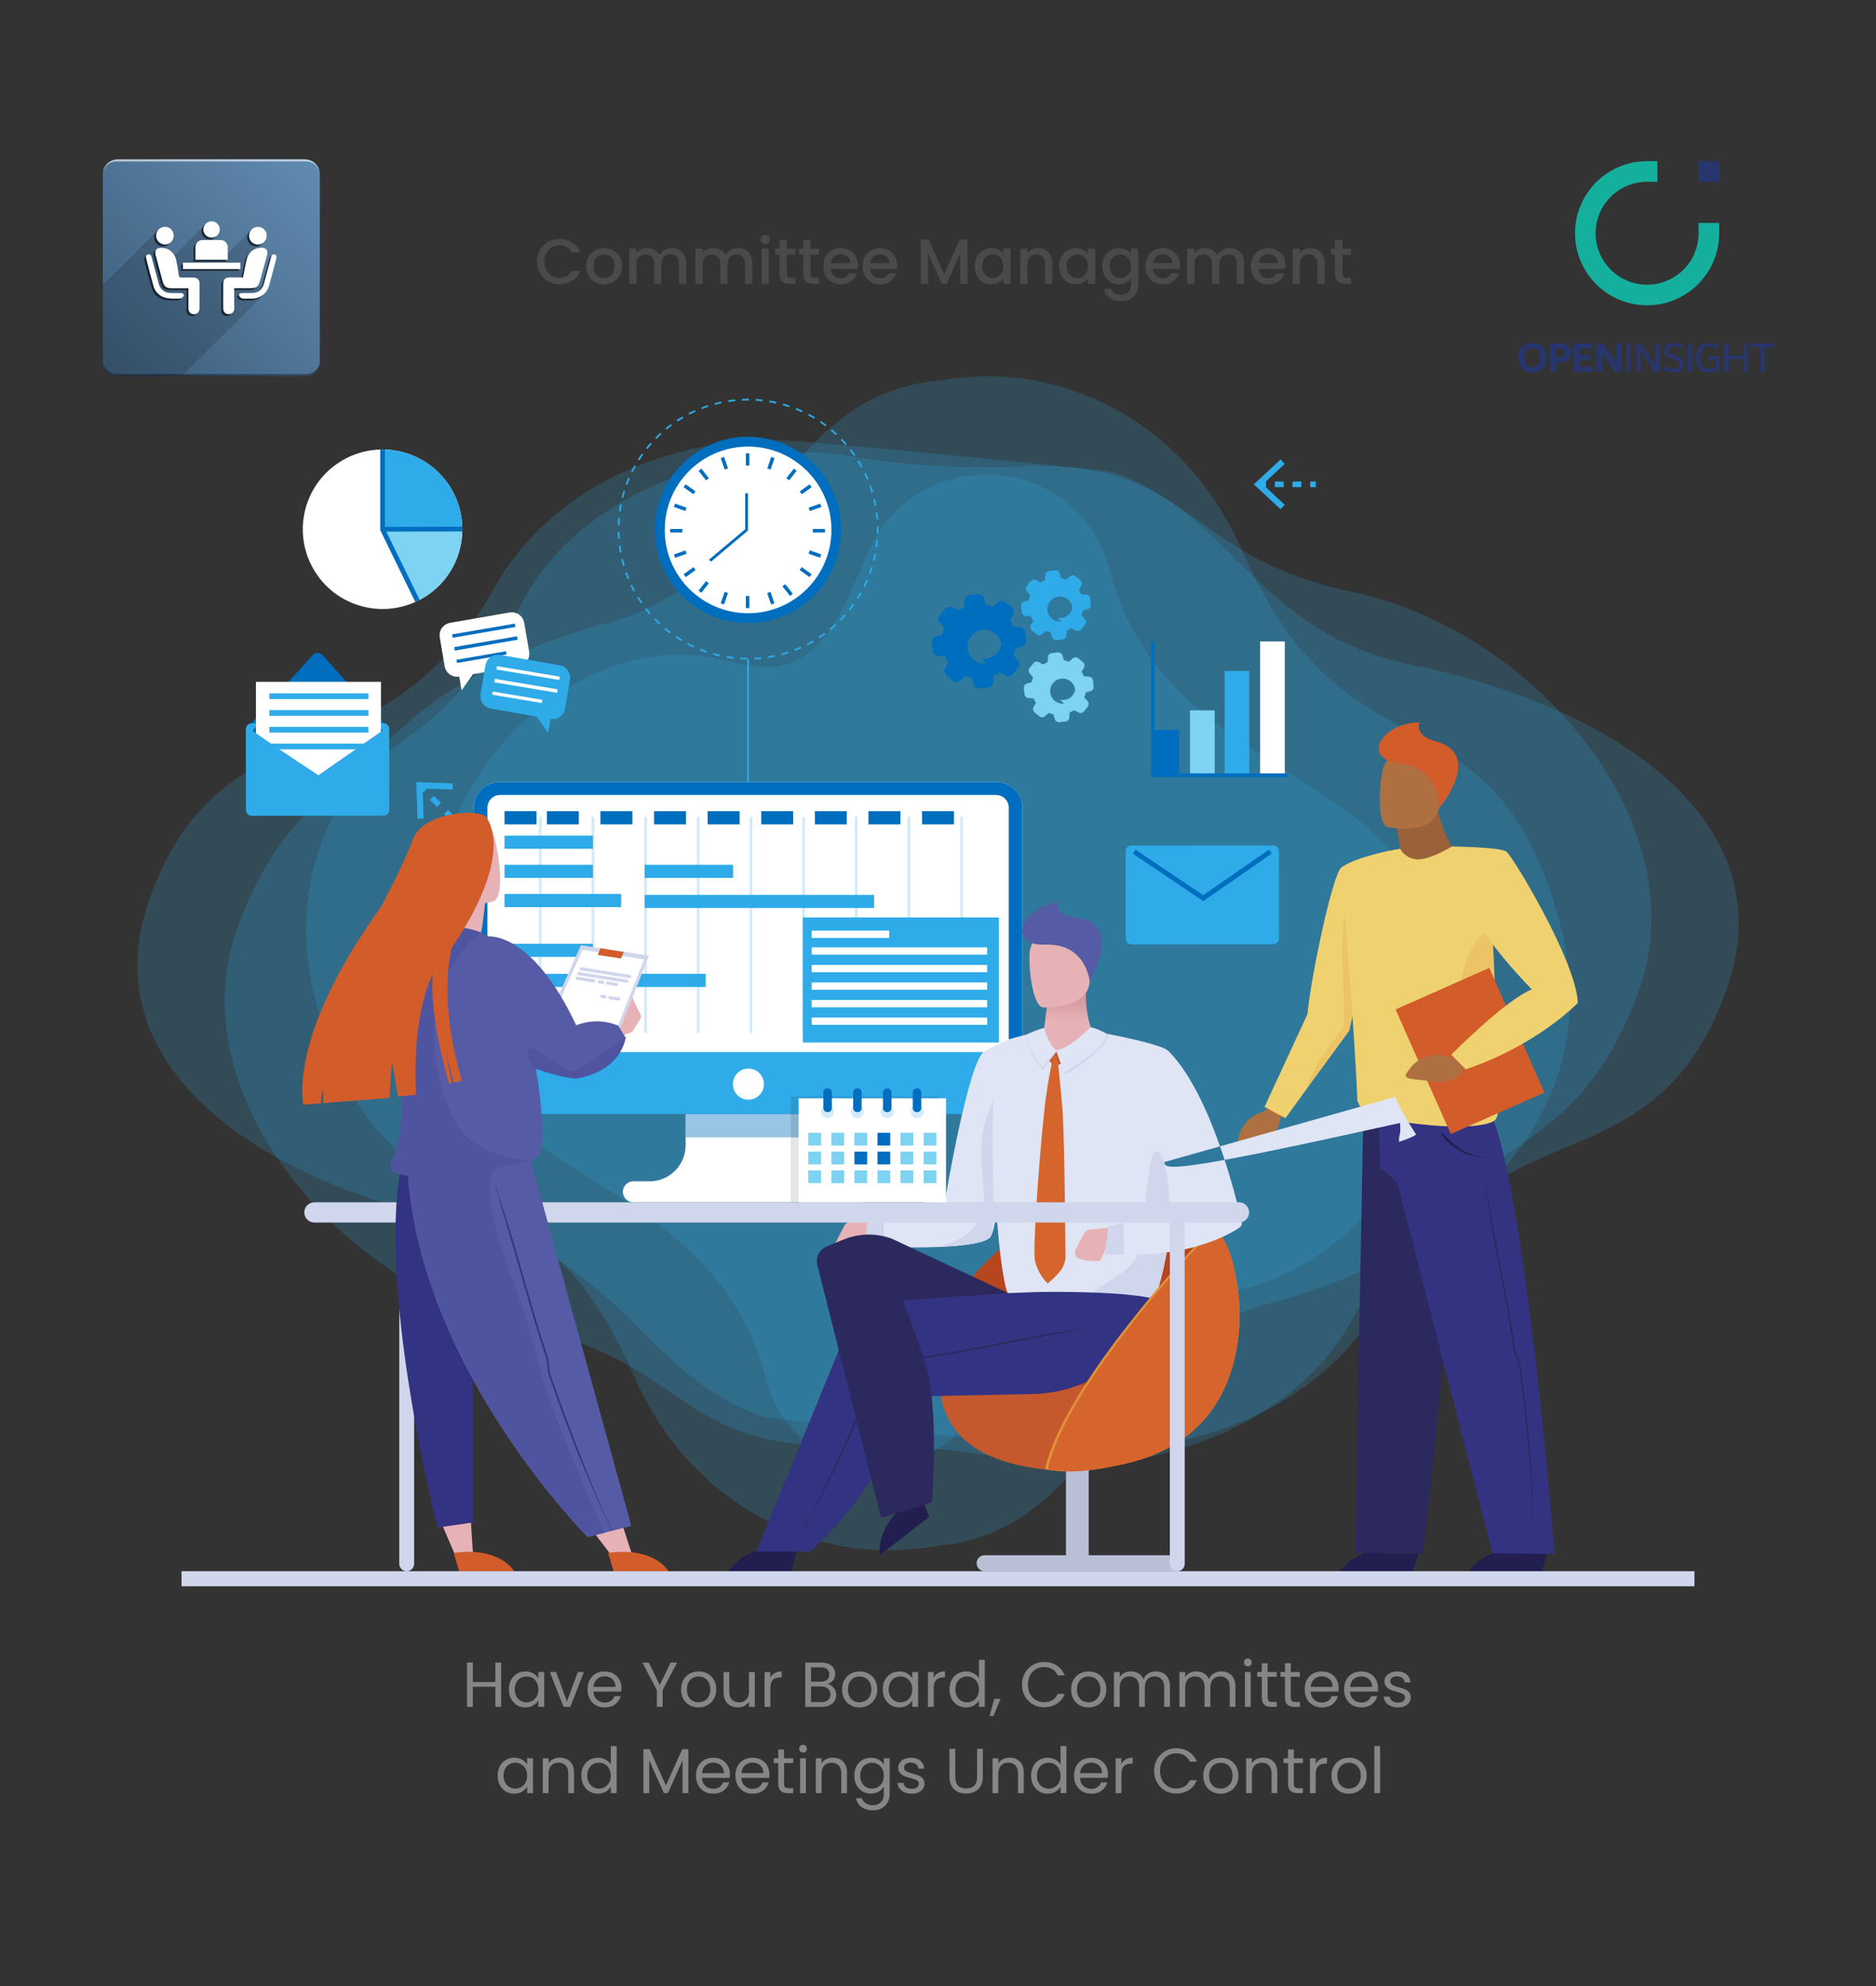 <?xml version="1.0" encoding="UTF-8"?>
<!DOCTYPE svg PUBLIC "-//W3C//DTD SVG 1.1//EN" "http://www.w3.org/Graphics/SVG/1.1/DTD/svg11.dtd">
<!-- Creator: CorelDRAW 2020 (64-Bit) -->
<svg xmlns="http://www.w3.org/2000/svg" xml:space="preserve" width="8.5in" height="9in" version="1.1" style="shape-rendering:geometricPrecision; text-rendering:geometricPrecision; image-rendering:optimizeQuality; fill-rule:evenodd; clip-rule:evenodd"
viewBox="0 0 8500 8999.99"
 xmlns:xlink="http://www.w3.org/1999/xlink"
 xmlns:xodm="http://www.corel.com/coreldraw/odm/2003">
 <rect x="0" y="0" width="8500" height="8999.99" fill="#333333" stroke="none"/>
 <defs>
  <style type="text/css">
   <![CDATA[
    .str1 {stroke:#2EABE8;stroke-width:7.87;stroke-miterlimit:2.613}
    .str0 {stroke:#2EABE8;stroke-width:7.87;stroke-miterlimit:2.613;stroke-dasharray:31.244 31.244}
    .fil0 {fill:none}
    .fil2 {fill:none;fill-rule:nonzero}
    .fil40 {fill:#848688;fill-rule:nonzero}
    .fil3 {fill:#006EBF;fill-rule:nonzero}
    .fil39 {fill:#15AF9D;fill-rule:nonzero}
    .fil9 {fill:#221E50;fill-rule:nonzero}
    .fil38 {fill:#28366F;fill-rule:nonzero}
    .fil10 {fill:#2B295E;fill-rule:nonzero}
    .fil5 {fill:#2EABE8;fill-rule:nonzero}
    .fil11 {fill:#333381;fill-rule:nonzero}
    .fil26 {fill:#333383;fill-rule:nonzero}
    .fil37 {fill:#4B4A4B;fill-rule:nonzero}
    .fil29 {fill:#4F54A0;fill-rule:nonzero}
    .fil25 {fill:#555CA5;fill-rule:nonzero}
    .fil8 {fill:#7ED2F2;fill-rule:nonzero}
    .fil15 {fill:#9B613A;fill-rule:nonzero}
    .fil12 {fill:#AF7041;fill-rule:nonzero}
    .fil19 {fill:#B7451D;fill-rule:nonzero}
    .fil18 {fill:#B9C0D6;fill-rule:nonzero}
    .fil20 {fill:#C5592D;fill-rule:nonzero}
    .fil23 {fill:#D0D6EC;fill-rule:nonzero}
    .fil17 {fill:#D25C2A;fill-rule:nonzero}
    .fil6 {fill:#D2EAFA;fill-rule:nonzero}
    .fil16 {fill:#D35C2B;fill-rule:nonzero}
    .fil31 {fill:#D3EBFB;fill-rule:nonzero}
    .fil28 {fill:#D5652C;fill-rule:nonzero}
    .fil21 {fill:#DFE5F4;fill-rule:nonzero}
    .fil27 {fill:#E09139;fill-rule:nonzero}
    .fil24 {fill:#E7B2B6;fill-rule:nonzero}
    .fil13 {fill:#F0D170;fill-rule:nonzero}
    .fil4 {fill:white;fill-rule:nonzero}
    .fil30 {fill:black;fill-rule:nonzero;fill-opacity:0.102}
    .fil34 {fill:black;fill-rule:nonzero;fill-opacity:0.149}
    .fil1 {fill:#2EABE8;fill-rule:nonzero;fill-opacity:0.2}
    .fil14 {fill:#DC8D39;fill-rule:nonzero;fill-opacity:0.2}
    .fil35 {fill:black;fill-rule:nonzero;fill-opacity:0.4}
    .fil7 {fill:#006EBF;fill-rule:nonzero;fill-opacity:0.4}
    .fil36 {fill:black;fill-rule:nonzero;fill-opacity:0.6}
    .fil33 {fill:white;fill-rule:nonzero;fill-opacity:0.6}
    .fil32 {fill:url(#id0);fill-rule:nonzero}
    .fil22 {fill:url(#id1);fill-rule:nonzero}
   ]]>
  </style>
  <linearGradient id="id0" gradientUnits="userSpaceOnUse" x1="-975.93" y1="3020.37" x2="1424.54" y2="769.44">
   <stop offset="0" style="stop-opacity:1; stop-color:#071929"/>
   <stop offset="1" style="stop-opacity:1; stop-color:#618AB0"/>
  </linearGradient>
  <linearGradient id="id1" gradientUnits="userSpaceOnUse" x1="-46794.54" y1="4775.46" x2="-46794.54" y2="4476.39">
   <stop offset="0" style="stop-opacity:1; stop-color:#E7B2B6"/>
   <stop offset="0.51" style="stop-opacity:1; stop-color:#E7B2B6"/>
   <stop offset="1" style="stop-opacity:1; stop-color:#C98C93"/>
  </linearGradient>
 </defs>
 <g id="Layer_x0020_1">
  <rect class="fil0" y="-0" width="8500" height="9000"/>
  <path class="fil1" d="M7819.69 4494.25c-334.96,917.29 -1043.77,483.95 -1557.07,1398.33 -266.1,474.19 -796.72,666.31 -1232.58,672.21l0 0c-35.57,0 -70.83,-0.39 -104.6,-2.36 -255.08,-14.56 -1453.66,-138.05 -1453.66,-138.05 -264.68,-85.71 -426.89,-258.15 -602.56,-430.19 -190.46,-186.84 -396.67,-373.06 -766.1,-447.98 -198.84,-39.54 -394.01,-97.57 -582.02,-173.09 -629.63,-256.73 -1060.37,-705.19 -840.56,-1307.58 334.74,-917.43 1043.54,-484.09 1556.93,-1398.46 265.94,-474.19 796.64,-666.31 1232.42,-672.13l0.39 0c35.57,-0.39 70.83,0 104.6,2.2 255.16,14.64 1453.66,138.13 1453.66,138.13 264.68,85.71 426.89,258.15 602.63,430.19 190.39,186.76 396.59,373.06 766.1,447.98 198.72,39.5 393.83,97.52 581.8,173.02 629.3,256.93 1060.43,705.39 840.61,1307.79z"/>
  <path class="fil1" d="M5753.87 5905.57c-745.95,194.95 -766.5,1027.32 -1503.87,1099.8l0 0c-49.35,7.87 -100.11,13.46 -152.29,17.31 -415.16,30.69 -963.65,-185.58 -1227.78,-792.31 -471.59,-1081.62 -1122.71,-569.03 -1429.65,-1654.11 -259.72,-917.45 471.44,-1533.46 1306.48,-1751.39 745.32,-195.03 765.79,-1027.32 1503.24,-1099.81l0 0c49.43,-7.87 100.11,-13.46 152.29,-17.31 415.16,-30.69 963.65,185.58 1227.78,792.31 471.59,1081.63 1122.71,569.03 1429.65,1654.12 260.2,917.45 -471.2,1533.38 -1305.85,1751.39z"/>
  <path class="fil1" d="M5174.85 5830.48c-332.21,-97.36 -586.74,233.83 -743.91,535.19 -216.36,415.4 -833.16,350.63 -955.54,-101.53l-4.02 -15.11c-255.39,-992.85 -1445.55,-866.61 -1531.49,-1853.55 -72.09,-825.76 656.78,-1606.5 1385.19,-1393.06 367.23,107.59 474.58,-190.62 608.06,-499.93 213.37,-494.1 931.38,-459.63 1088.08,55.09 2.6,8.5 5.04,17.08 7.24,25.81 255.55,993.48 1445.71,867.23 1531.73,1854.18 72.02,825.84 -656.86,1606.42 -1385.34,1392.9z"/>
  <path class="fil1" d="M7429.63 4476.39c-307.5,871.72 -833.47,621.21 -1296.88,1492.54 -232.18,436.57 -726.28,619.32 -1102.32,664.81l-0 0c-138.83,16.84 -261.61,14.87 -348.97,0 -10.78,-1.81 -21.56,-3.86 -32.27,-6.14 -255.33,-52.97 -516.89,-80.38 -777.98,-80.38 -26.94,0 -55.75,0.46 -82.23,0.93 -493,10.55 -633.25,-179.92 -919.5,-347.71 -123.8,-72.56 -275.46,-140.88 -494.26,-186.92 -315.52,-66.19 -616.17,-233.59 -853.78,-455.93 -391,-365.81 -611.84,-880.38 -450.11,-1338.59 306.93,-871.6 833.3,-621.01 1296.24,-1492.42 232.33,-436.49 726.36,-619.32 1102.32,-664.81l0.4 0c138.83,-16.84 261.61,-14.87 348.97,0l18.5 3.23c204.86,34.85 413.44,52.5 621.58,52.5 57.46,0 115.38,-1.81 172.39,-4.07 558.8,-24.48 698.18,205.1 999.54,381.71 123.72,72.48 274.99,140.8 494.18,186.84 315.52,66.19 616.17,233.59 853.78,456.01 390.91,365.71 611.76,880.2 450.41,1338.41z"/>
  <circle class="fil2 str0" transform="matrix(1 -0.02 0.02 1 3389.7 2398.07)" r="586.89"/>
  <line class="fil2 str1" x1="3389.53" y1="3997.24" x2="3389.53" y2= "2987.78" />
  <circle class="fil3" transform="matrix(0.121 -0.993 0.993 0.121 3389.48 2401.34)" r="421.85"/>
  <circle class="fil4" cx="3389.53" cy="2401.36" r="377.62"/>
  <rect class="fil3" x="3379.3" y="2054.43" width="16.06" height="55.02"/>
  <rect class="fil3" x="3379.3" y="2700.67" width="16.06" height="55.02"/>
  <rect class="fil3" transform="matrix(2.64845E-14 1 -1 2.64845E-14 3737.96 2396.96)" width="16.06" height="55.02"/>
  <rect class="fil3" transform="matrix(2.64845E-14 1 -1 2.64845E-14 3091.72 2397.04)" width="16.06" height="55.02"/>
  <rect class="fil3" transform="matrix(-0.79 0.62 -0.62 -0.79 3592.13 2690.59)" width="16.06" height="55.02"/>
  <rect class="fil3" transform="matrix(-0.788 0.615 -0.615 -0.788 3211.82 2167.14)" width="16.06" height="55.02"/>
  <rect class="fil3" transform="matrix(-0.945 0.326 -0.326 -0.945 3509.03 2734.11)" width="16.06" height="55.02"/>
  <rect class="fil3" transform="matrix(-0.945 0.326 -0.326 -0.945 3298.68 2122.74)" width="16.06" height="55.02"/>
  <rect class="fil3" transform="matrix(-0.581 0.814 -0.814 -0.581 3677.24 2601.99)" width="16.06" height="55.02"/>
  <rect class="fil3" transform="matrix(-0.581 0.814 -0.814 -0.581 3151.27 2226.57)" width="16.06" height="55.02"/>
  <rect class="fil3" transform="matrix(-0.328 0.945 -0.945 -0.328 3720.96 2512.17)" width="16.06" height="55.02"/>
  <rect class="fil3" transform="matrix(-0.328 0.945 -0.945 -0.328 3110.56 2300.34)" width="16.06" height="55.02"/>
  <rect class="fil3" transform="matrix(0.788 0.615 -0.615 0.788 3198.88 2633.24)" width="16.06" height="55.02"/>
  <rect class="fil3" transform="matrix(0.788 0.615 -0.615 0.788 3596.8 2123.55)" width="16.06" height="55.02"/>
  <rect class="fil3" transform="matrix(0.945 0.326 -0.326 0.945 3283.29 2681.96)" width="16.06" height="55.02"/>
  <rect class="fil3" transform="matrix(0.945 0.326 -0.326 0.945 3494.23 2070.74)" width="16.06" height="55.02"/>
  <rect class="fil3" transform="matrix(0.581 0.814 -0.814 0.581 3142.32 2570.22)" width="16.06" height="55.02"/>
  <rect class="fil3" transform="matrix(0.581 0.814 -0.814 0.581 3668.3 2194.82)" width="16.06" height="55.02"/>
  <rect class="fil3" transform="matrix(0.328 0.945 -0.945 0.328 3105.68 2494.48)" width="16.06" height="55.02"/>
  <rect class="fil3" transform="matrix(0.328 0.945 -0.945 0.328 3716.13 2282.48)" width="16.06" height="55.02"/>
  <polygon class="fil3" points="3220.95,2545.63 3212.76,2535.79 3376.31,2398.37 3376.31,2235.3 3389.14,2235.3 3389.14,2404.35 "/>
  <path class="fil4" d="M4511.69 3558.94l-2244.31 0c-58.24,0 -105.39,44.47 -105.39,99.4l0 1274.53c0,55.09 47.22,99.48 105.39,99.48l2244.31 0c58.16,0 105.39,-44.55 105.39,-99.48l0 -1274.53c0,-54.94 -47.22,-99.4 -105.39,-99.4z"/>
  <path class="fil4" d="M3909.29 5353.3l-80.12 0c-87.51,-3.79 -156.58,-75.86 -156.62,-163.48l-0 -260.66c-0.2,-7.2 -6.1,-12.92 -13.29,-12.92 -0.13,0 -0.27,0 -0.4,0.01l-538.73 0c-0.13,-0 -0.26,-0.01 -0.39,-0.01 -7.19,0 -13.09,5.72 -13.3,12.91l0 260.67c-0.04,87.62 -69.11,159.69 -156.63,163.46l-80.12 0.01c-26.24,-0 -47.53,21.28 -47.53,47.53 0,26.25 21.29,47.54 47.54,47.54l1039.59 0c26.25,-0 47.54,-21.29 47.54,-47.54 0,-26.25 -21.29,-47.54 -47.54,-47.54l-0 0z"/>
  <path class="fil4" d="M4511.69 5047.07l-2244.39 0c-66.9,0 -121.28,-51.31 -121.28,-114.52l0 -1274.21c0,-62.96 54.39,-114.52 121.28,-114.52l2244.39 0c66.9,0 121.36,51.39 121.36,114.52l0 1274.53c0,62.96 -54.46,114.2 -121.36,114.2z"/>
  <g>
   <path class="fil3" d="M4511.69 3602.78c0.5,-0 1.02,-0.02 1.52,-0.02 31.03,0 56.46,24.65 57.43,55.67l0 1274.44c-0.96,31 -26.39,55.66 -57.43,55.66 -0.5,0 -1.02,-0.02 -1.52,-0.02l-2244.39 0.01c-0.5,-0 -1.02,0.01 -1.52,0.01 -31.03,0 -56.46,-24.65 -57.43,-55.67l-0 -1274.52c0.96,-31.01 26.4,-55.66 57.43,-55.66 0.5,0 1.02,0.02 1.52,0.02l2244.39 0 0 0.08zm0 -58.95l-2244.39 0c-66.9,0 -121.28,51.39 -121.28,114.52l0 1274.53c0,62.96 54.39,114.52 121.28,114.52l2244.39 0c66.9,0 121.36,-51.31 121.36,-114.52l0 -1274.53c0,-62.96 -54.46,-114.52 -121.36,-114.52z"/>
  </g>
  <path class="fil5" d="M2146.02 4767.59l0 165.28c0,62.96 54.39,114.52 121.28,114.52l2244.39 -0c66.9,0 121.36,-51.31 121.36,-114.52l0 -165.28 -2487.04 0z"/>
  <path class="fil4" d="M3461.39 4912.8c0,0.02 0,0.05 0,0.07 0,38.9 -31.54,70.44 -70.44,70.44 -38.9,0 -70.44,-31.54 -70.44,-70.44 0,-38.9 31.54,-70.44 70.44,-70.44 0.03,0 0.05,0 0.08,0 38.83,0.04 70.33,31.53 70.36,70.36l-0 0z"/>
  <rect class="fil6" x="2441.78" y="3701.47" width="12.2" height="979.94"/>
  <rect class="fil6" x="2680.41" y="3701.47" width="12.2" height="979.94"/>
  <rect class="fil6" x="2918.96" y="3701.47" width="12.2" height="979.94"/>
  <rect class="fil6" x="3157.59" y="3701.47" width="12.2" height="979.94"/>
  <rect class="fil6" x="3396.14" y="3701.47" width="12.2" height="979.94"/>
  <rect class="fil6" x="3634.77" y="3701.47" width="12.2" height="979.94"/>
  <rect class="fil6" x="3873.4" y="3701.47" width="12.2" height="979.94"/>
  <rect class="fil6" x="4111.95" y="3701.47" width="12.2" height="979.94"/>
  <rect class="fil6" x="4350.58" y="3701.47" width="12.2" height="979.94"/>
  <rect class="fil5" x="2285.95" y="3786.7" width="400.52" height="59.66"/>
  <rect class="fil3" x="2285.95" y="3675.97" width="144.81" height="59.66"/>
  <rect class="fil3" x="2477.75" y="3675.97" width="144.81" height="59.66"/>
  <rect class="fil3" x="2720.55" y="3675.97" width="144.81" height="59.66"/>
  <rect class="fil3" x="2963.43" y="3675.97" width="144.81" height="59.66"/>
  <rect class="fil3" x="3206.31" y="3675.97" width="144.81" height="59.66"/>
  <rect class="fil3" x="3449.11" y="3675.97" width="144.81" height="59.66"/>
  <rect class="fil3" x="3691.99" y="3675.97" width="144.81" height="59.66"/>
  <rect class="fil3" x="3934.87" y="3675.97" width="144.81" height="59.66"/>
  <rect class="fil3" x="4177.67" y="3675.97" width="144.81" height="59.66"/>
  <rect class="fil5" x="2285.95" y="3918.77" width="400.52" height="59.66"/>
  <rect class="fil5" x="2285.95" y="4276.71" width="400.52" height="59.66"/>
  <rect class="fil5" x="2285.95" y="4413.03" width="911.86" height="59.66"/>
  <rect class="fil5" x="2920.85" y="3918.77" width="400.52" height="59.66"/>
  <rect class="fil5" x="2920.85" y="4055.16" width="1039.68" height="59.66"/>
  <rect class="fil5" x="2285.95" y="4050.91" width="528.34" height="59.66"/>
  <polygon class="fil7" points="3106.44,5154.02 3672.63,5154.02 3672.63,5047.06 3106.44,5047.06 "/>
  <rect class="fil5" x="3637.76" y="4157.64" width="887.94" height="566.59"/>
  <rect class="fil4" x="3677.59" y="4217.29" width="351.18" height="33.13"/>
  <rect class="fil4" x="3677.59" y="4293" width="795.14" height="33.13"/>
  <rect class="fil4" x="3677.59" y="4372.57" width="795.14" height="33.13"/>
  <rect class="fil4" x="3677.59" y="4452.07" width="795.14" height="33.13"/>
  <rect class="fil4" x="3677.59" y="4531.56" width="795.14" height="33.13"/>
  <rect class="fil4" x="3677.59" y="4611.13" width="795.14" height="33.13"/>
  <circle class="fil4" transform="matrix(0.846 -0.533 0.533 0.846 1733.33 2398.42)" r="361.41"/>
  <path class="fil8" d="M1733.37 2398.61l162.44 322.69c121.76,-60.26 198.87,-184.46 198.87,-320.36 0,-16.54 -1.18,-33.17 -3.45,-49.54 -90.67,-4.41 -204.63,-6.61 -204.63,-6.61l-153.24 53.82z"/>
  <path class="fil5" d="M1733.37 2036.96l0 361.64 361.33 0c0,-0.09 0,-0.23 0,-0.31 0,-199.52 -161.81,-361.33 -361.33,-361.33 0,0 0,0 0,0l-0 0z"/>
  <path class="fil3" d="M1901.24 2718.38l-150.87 -309.39 344.09 -0.79c0,-3.31 0,-6.53 0,-9.84 0,-3.31 0,-7.87 0,-11.49l-350.47 0.87 0 -350.46c-3.54,0 -7.08,0 -10.63,0 -3.54,0 -7.16,0 -10.7,0l0 361.33c0,0 0,0 0,0.47 0.08,1.11 0.32,2.2 0.71,3.23 0.39,1.03 0,0.47 0,0.63l0 0.39 158.27 324.65c7.24,-3.15 13.3,-6.3 19.59,-9.6z"/>
  <path class="fil3" d="M4620.93 2841.71l-30.22 -1.89c-4.15,-9.56 -9.21,-18.81 -15.03,-27.47l14.87 -26.37c2.19,-3.91 3.34,-8.33 3.34,-12.83 0,-7.99 -3.64,-15.55 -9.88,-20.54l-28.73 -23.46c-4.78,-3.94 -10.8,-6.12 -17,-6.14 -6.36,0.01 -12.5,2.37 -17.24,6.61l-22.67 20.15c-10.15,-4.04 -20.74,-7.09 -31.49,-9.06l-7.87 -28.81c-3.13,-11.3 -13.44,-19.13 -25.17,-19.13 -0.98,0 -1.95,0.06 -2.92,0.16l-37.23 4.02c-12.85,1.22 -22.89,11.66 -23.61,24.56l-1.89 30.61c-9.58,4.15 -18.8,9.26 -27.38,15.18l-25.98 -14.55c-3.93,-2.22 -8.37,-3.39 -12.89,-3.39 -7.96,0 -15.5,3.63 -20.48,9.85l-23.61 29.2c-3.76,4.67 -5.82,10.49 -5.82,16.49 0,6.42 2.35,12.62 6.61,17.43l20.39 22.9c-3.82,9.74 -6.73,19.86 -8.67,30.15l-28.81 7.87c-11.3,3.17 -19.12,13.48 -19.12,25.23 0,0.98 0.06,1.96 0.17,2.94l4.02 37.15c1.25,12.83 11.67,22.86 24.55,23.61l30.61 1.89c4.17,9.57 9.28,18.8 15.19,27.39l-14.8 26.05c-2.23,3.93 -3.4,8.38 -3.4,12.9 0,7.96 3.63,15.5 9.85,20.48l29.2 23.61c4.63,3.82 10.46,5.91 16.46,5.91 6.42,0 12.62,-2.39 17.38,-6.7l22.9 -20.31c9.42,3.66 19.21,6.5 29.13,8.42l7.87 29.12c3.13,11.35 13.47,19.21 25.25,19.21 0.97,0 1.95,-0.06 2.92,-0.16l37.23 -4.02c12.84,-1.25 22.86,-11.67 23.61,-24.56l1.81 -30.22c9.59,-4.15 18.85,-9.22 27.54,-15.03l26.29 14.8c3.93,2.22 8.38,3.39 12.9,3.39 7.96,0 15.5,-3.63 20.48,-9.85l23.61 -29.12c3.78,-4.67 5.85,-10.52 5.85,-16.54 0,-6.44 -2.37,-12.65 -6.64,-17.46l-20.15 -22.67c3.89,-9.7 6.88,-19.8 8.82,-30.06l29.12 -7.87c11.35,-3.14 19.21,-13.48 19.21,-25.26 0,-0.97 -0.06,-1.95 -0.16,-2.92l-4.02 -37.15c-1.04,-12.88 -11.42,-23.02 -24.32,-23.77zm-152.45 164.81c-2.72,0.29 -5.47,0.44 -8.21,0.44 -42.33,0 -76.66,-34.33 -76.66,-76.66 0,-42.33 34.33,-76.66 76.66,-76.66 39.15,0 72.02,29.51 76.22,68.42 -6.81,36.28 -38.51,62.57 -75.42,62.57 -5.69,0 -11.35,-0.64 -16.9,-1.88l24.31 23.77z"/>
  <path class="fil5" d="M4921.5 2694.61l-22.43 -1.34c-3.04,-7.13 -6.77,-13.96 -11.09,-20.38l11.02 -19.6c1.63,-2.91 2.49,-6.19 2.49,-9.53 0,-5.91 -2.69,-11.5 -7.3,-15.18l-21.33 -17.08c-3.54,-2.94 -7.99,-4.59 -12.59,-4.64 -4.74,0.04 -9.3,1.81 -12.83,4.96l-16.76 14.95c-7.45,-2.98 -15.24,-5.28 -23.13,-6.77l-5.98 -21.33c-2.35,-8.4 -10,-14.21 -18.72,-14.21 -0.71,0 -1.43,0.04 -2.13,0.12l-27.55 2.99c-9.48,0.95 -16.86,8.67 -17.39,18.18l-1.42 22.67c-7.09,3.16 -13.91,6.95 -20.31,11.33l-19.36 -11.02c-2.92,-1.66 -6.23,-2.54 -9.59,-2.54 -5.88,0 -11.44,2.68 -15.12,7.27l-17.47 21.64c-2.8,3.46 -4.33,7.78 -4.33,12.22 0,4.78 1.77,9.4 4.95,12.96l15.03 17c-2.81,7.2 -4.97,14.67 -6.37,22.27l-21.33 6.06c-8.4,2.35 -14.21,10 -14.21,18.72 0,0.71 0.04,1.43 0.12,2.13l2.91 27.55c1.02,9.48 8.74,16.84 18.26,17.4l22.67 1.34c3.07,7.1 6.86,13.94 11.25,20.31l-10.94 19.36c-1.63,2.9 -2.49,6.19 -2.49,9.52 0,5.91 2.69,11.5 7.3,15.18l21.56 17.39c3.46,2.81 7.78,4.35 12.23,4.35 4.75,0 9.33,-1.75 12.88,-4.9l17 -15.11c7,2.71 14.28,4.84 21.65,6.29l5.98 21.56c2.35,8.4 10,14.21 18.72,14.21 0.71,0 1.43,-0.04 2.13,-0.12l27.63 -2.99c9.48,-0.95 16.86,-8.67 17.39,-18.18l1.34 -22.43c7.13,-3.04 13.97,-6.76 20.39,-11.09l19.52 10.94c2.92,1.66 6.23,2.54 9.59,2.54 5.88,0 11.44,-2.68 15.12,-7.27l17.39 -21.64c2.8,-3.47 4.33,-7.8 4.33,-12.27 0,-4.76 -1.74,-9.35 -4.89,-12.92l-14.95 -16.76c2.85,-7.2 5.06,-14.68 6.53,-22.28l21.64 -6.06c8.4,-2.37 14.2,-10.05 14.2,-18.78 0,-0.69 -0.04,-1.39 -0.11,-2.08l-2.99 -27.55c-0.88,-9.48 -8.59,-16.89 -18.1,-17.39zm-112.86 121.91c-2.03,0.21 -4.08,0.33 -6.13,0.33 -31.38,0 -56.82,-25.44 -56.82,-56.82 0,-31.38 25.44,-56.82 56.82,-56.82 29.02,0 53.4,21.89 56.5,50.74 -4.94,26.98 -28.46,46.59 -55.89,46.59 -4.23,0 -8.46,-0.47 -12.58,-1.41l18.1 17.39z"/>
  <path class="fil8" d="M4934.02 3066.49l-22.35 -1.42c-3.11,-7.08 -6.89,-13.94 -11.19,-20.39l11.02 -19.52c1.64,-2.9 2.5,-6.19 2.5,-9.53 0,-5.91 -2.69,-11.5 -7.3,-15.18l-21.25 -17.16c-3.59,-2.9 -8.06,-4.51 -12.67,-4.57 -4.71,0.04 -9.25,1.81 -12.75,4.96l-16.84 14.87c-7.44,-2.93 -15.21,-5.19 -23.06,-6.7l-6.06 -21.33c-2.35,-8.39 -10,-14.2 -18.72,-14.2 -0.71,0 -1.43,0.04 -2.13,0.12l-27.55 2.99c-9.48,0.95 -16.86,8.67 -17.39,18.18l-1.34 22.67c-7.1,3.07 -13.94,6.86 -20.31,11.25l-19.44 -11.02c-2.89,-1.62 -6.15,-2.48 -9.46,-2.48 -0.73,0 -1.46,0.04 -2.18,0.13 -5.13,0.56 -9.83,3.14 -13.06,7.16l-17.47 21.64c-2.78,3.46 -4.3,7.78 -4.3,12.22 0,4.78 1.76,9.4 4.93,12.96l15.03 16.92c-2.81,7.22 -4.96,14.74 -6.37,22.35l-21.33 6.06c-8.4,2.31 -14.22,9.96 -14.22,18.67 0,0.73 0.04,1.47 0.13,2.19l2.99 27.55c0.99,9.44 8.69,16.78 18.18,17.31l22.67 1.42c3.13,7.09 6.96,13.93 11.34,20.31l-11.02 19.36c-1.64,2.9 -2.5,6.19 -2.5,9.52 0,5.91 2.69,11.5 7.3,15.18l21.64 17.39c3.45,2.77 7.75,4.28 12.17,4.28 0.69,0 1.39,-0.04 2.07,-0.11 4.04,-0.38 7.85,-2.07 10.86,-4.8l16.92 -15.03c7,2.72 14.26,4.81 21.64,6.21l6.06 21.64c2.31,8.4 9.96,14.22 18.67,14.22 0.73,0 1.47,-0.04 2.19,-0.13l27.63 -2.99c9.48,-0.99 16.83,-8.74 17.31,-18.26l1.34 -22.35c7.12,-3.07 13.97,-6.81 20.38,-11.17l19.6 11.02c2.84,1.63 6.07,2.5 9.34,2.5 0.77,0 1.55,-0.05 2.31,-0.14 5.13,-0.55 9.84,-3.13 13.06,-7.17l17.39 -21.56c2.77,-3.47 4.28,-7.78 4.28,-12.22 0,-4.78 -1.75,-9.39 -4.91,-12.97l-14.95 -16.76c2.89,-7.2 5.09,-14.73 6.53,-22.35l21.64 -5.98c8.4,-2.35 14.21,-10 14.21,-18.72 0,-0.71 -0.04,-1.43 -0.12,-2.13l-2.99 -27.63c-0.92,-9.45 -8.61,-16.82 -18.1,-17.31zm-112.86 121.83c-2.04,0.21 -4.08,0.33 -6.13,0.33 -31.38,0 -56.82,-25.44 -56.82,-56.82 0,-31.38 25.44,-56.82 56.82,-56.82 29.02,0 53.4,21.89 56.5,50.74 -4.9,27.02 -28.45,46.66 -55.91,46.66 -4.22,0 -8.45,-0.48 -12.56,-1.41l18.1 17.32z"/>
  <path class="fil5" d="M5126.49 3831.7l641.83 -0.67c14.6,-0.01 26.45,11.82 26.47,26.42l0.42 395.32c0.01,14.61 -11.82,26.46 -26.42,26.48l-641.83 0.67c-14.6,0.02 -26.46,-11.81 -26.47,-26.41l-0.41 -395.33c-0.02,-14.6 11.81,-26.46 26.42,-26.47z"/>
  <polygon class="fil3" points="5451.89,4083.42 5132.9,3868.63 5145.18,3850.37 5451.65,4056.74 5749.94,3849.74 5762.45,3867.85 "/>
  <path class="fil3" d="M1137.98 3277.73l279.08 -309.39c5.59,-6.2 13.54,-9.74 21.89,-9.74 8.35,0 16.3,3.55 21.88,9.75l278.53 308.67 -601.37 0.71z"/>
  <path class="fil5" d="M1140.2 3277.79l596.89 -0.63c14.61,-0.01 26.46,11.82 26.48,26.42l0.37 366.36c0.02,14.61 -11.81,26.46 -26.41,26.48l-596.89 0.62c-14.59,0.02 -26.45,-11.81 -26.46,-26.41l-0.39 -366.37c-0.01,-14.6 11.82,-26.46 26.43,-26.47z"/>
  <g>
   <polygon class="fil3" points="1721.64,3294.89 1733.37,3311.81 1442.8,3513.44 1144.51,3312.52 1156,3295.52 "/>
  </g>
  <path class="fil4" d="M1442.8 3513.44l283.33 -197.39 0 -226.35 -566.43 0 0 233.04c104.12,73.59 283.09,190.7 283.09,190.7z"/>
  <rect class="fil5" x="1220.46" y="3142.12" width="448.69" height="25.89"/>
  <rect class="fil5" x="1220.46" y="3218.07" width="448.69" height="25.89"/>
  <rect class="fil5" x="1220.46" y="3293.94" width="448.69" height="25.89"/>
  <rect class="fil5" x="1220.46" y="3369.81" width="448.69" height="25.89"/>
  <rect class="fil5" x="5936.46" y="2182.01" width="25.58" height="25.58"/>
  <path class="fil5" d="M5896.4 2207.59l-39.98 0 0 -25.58 39.98 0 0 25.58zm-79.96 0l-40.06 0 0 -25.58 39.83 0 0.24 25.58z"/>
  <rect class="fil5" x="5710.82" y="2182.01" width="25.58" height="25.58"/>
  <polygon class="fil5" points="5802.27,2081.9 5821.16,2102.13 5721.44,2194.84 5821.16,2287.48 5802.27,2307.7 5680.83,2194.84 "/>
  <rect class="fil5" transform="matrix(0.707 -0.707 0.707 0.707 2075.76 3752.28)" width="25.58" height="25.58"/>
  <path class="fil5" d="M2043.86 3720.36l-31.87 -31.87 18.02 -18.1 31.95 31.87 -18.1 18.1zm-63.83 -63.83l-31.87 -31.87 18.02 -18.1 31.95 31.48 -18.1 18.5z"/>
  <rect class="fil5" transform="matrix(0.707 -0.707 0.707 0.707 1898.13 3574.65)" width="25.58" height="25.58"/>
  <polygon class="fil5" points="2051.73,3550.44 2050.7,3578.06 1914.7,3573.1 1919.66,3709.1 1892.04,3710.13 1886.06,3544.37 "/>
  <rect class="fil8" x="5391.91" y="3218.94" width="111.84" height="285.93"/>
  <rect class="fil3" x="5230.88" y="3308.19" width="111.84" height="196.76"/>
  <rect class="fil5" x="5548.53" y="3040.44" width="111.84" height="464.43"/>
  <rect class="fil4" x="5709.56" y="2906.64" width="111.84" height="598.31"/>
  <rect class="fil3" x="5230.88" y="3504.87" width="601.85" height="16.76"/>
  <rect class="fil3" x="5215.15" y="2906.64" width="15.74" height="615.07"/>
  <path class="fil4" d="M2309.4 2775.36l-270.66 47.22c-27.22,4.8 -47.09,28.46 -47.09,56.12 0,3.21 0.28,6.43 0.81,9.6l22.35 131.28c4.74,27.34 28.48,47.32 56.23,47.32 3.2,0 6.42,-0.27 9.57,-0.81l-0 0 10.7 62.33 51.63 -73.11 208.48 -36.83c27.19,-4.79 47.03,-28.43 47.03,-56.04 0,-3.24 -0.28,-6.49 -0.83,-9.68l-22.59 -130.96c-4.7,-27.29 -28.38,-47.24 -56.08,-47.24 -3.2,0 -6.41,0.27 -9.56,0.81l-0.01 0z"/>
  <rect class="fil3" transform="matrix(0.986 -0.17 0.17 0.986 2048.35 2874.94)" width="288.37" height="15.35"/>
  <rect class="fil3" transform="matrix(0.986 -0.17 0.17 0.986 2058.19 2932.47)" width="288.37" height="15.9"/>
  <rect class="fil3" transform="matrix(0.986 -0.17 0.17 0.986 2068.1 2989.89)" width="227.77" height="14.64"/>
  <path class="fil5" d="M2265.64 2967.63l270.58 47.22c27.24,4.8 47.11,28.46 47.11,56.12 0,3.24 -0.28,6.48 -0.83,9.68l-22.51 131.12c-4.72,27.3 -28.43,47.26 -56.15,47.26 -3.23,0 -6.47,-0.28 -9.65,-0.82l-0 0 -10.7 62.33 -51.55 -72.88 -208.57 -36.83c-27.18,-4.79 -47.02,-28.43 -47.02,-56.04 0,-3.24 0.28,-6.49 0.83,-9.68l22.51 -131.04c4.71,-27.32 28.43,-47.28 56.15,-47.28 3.28,0 6.57,0.28 9.8,0.85l-0 -0z"/>
  <rect class="fil4" transform="matrix(0.986 0.165 -0.165 0.986 2251.8 3018.68)" width="288.37" height="15.35"/>
  <rect class="fil4" transform="matrix(0.986 0.165 -0.165 0.986 2242.21 3076.27)" width="288.37" height="15.9"/>
  <rect class="fil4" transform="matrix(0.986 0.165 -0.165 0.986 2232.56 3133.78)" width="227.77" height="14.64"/>
  <path class="fil9" d="M6434.5 7013.32l-33.21 106.8 -329.69 0c0,0 84.37,-144.11 362.9,-106.8z"/>
  <path class="fil10" d="M6178.24 4989.93l438.77 79.33c0,0 -55.09,1015.98 -169.37,1971.37l-307.73 -3.07 38.33 -2047.63z"/>
  <path class="fil9" d="M7018.8 7013.32l-33.21 106.8 -329.77 0c0,0 84.37,-144.11 362.98,-106.8z"/>
  <path class="fil11" d="M7043.98 7042.13c0,0 -133.8,-1703.94 -299.86,-2018.04l-500.56 -36.12 9.44 308.36c0,0 56.59,26.84 81.54,77.84l427.28 1664.66 282.15 3.3z"/>
  <path class="fil9" d="M6737.82 5245c-144.74,0 -207.62,-104.91 -208.17,-106.02l6.61 -3.94c0,0.55 47.22,54.39 97.04,81.54 32.37,16.77 68.1,26.52 104.52,28.43l0 -0.01z"/>
  <path class="fil10" d="M6947.65 6895.81c-2.76,-154.57 -14.24,-336.61 -35.5,-524.95 -3.31,-28.81 -6.77,-58.4 -10.47,-87.99 -4.09,-32.58 -8.42,-65.64 -12.91,-98.06 -2.43,-12.24 -6.41,-24.18 -11.8,-35.42 -4.9,-10.22 -8.59,-21.04 -10.94,-32.12 -17.79,-123.33 -39.35,-235.4 -58.48,-334.26 -5.04,-25.89 -9.92,-51.24 -14.64,-76.19 -42.5,-224.86 -65.72,-352.52 -65.95,-354.17l-0 0.01c0,1.26 16.21,129.47 58.71,354.72 4.72,24.87 9.6,50.26 14.64,76.19 19.05,98.77 40.61,210.69 58.4,333.78 2.48,11.85 6.37,23.44 11.56,34.38 5.09,10.5 8.86,21.63 11.19,33.06 4.48,32.5 8.81,65.4 12.91,98.06 3.7,29.52 7.16,59.11 10.39,87.83 21.33,188.1 38.09,370.85 40.85,525.11l2.04 0z"/>
  <path class="fil12" d="M5772.05 5001.1l-48.87 37.15c-67.13,17.04 -114.16,77.49 -114.16,146.76 0,1.96 0.04,3.98 0.11,5.92 0.07,1.94 3.86,52.5 38.17,33.61 34.31,-18.89 19.05,-16.53 67.84,-42.11 48.8,-25.58 84.21,-70.83 83.82,-110.58l48.56 -56.59 -75.47 -14.17z"/>
  <path class="fil13" d="M6297.79 3855.41l-78 344.72 -106.72 471.04 -188.89 257.99 -100.11 138.04 -94.44 -51.39 194.24 -419.81c17.79,-182.75 115.69,-638.37 154.18,-665.44 67.45,-47.61 219.74,-75.16 219.74,-75.16z"/>
  <path class="fil14" d="M6219.8 4200.13l-106.72 471.04 -188.89 257.99c22.27,-103.34 135.61,-236.11 159.06,-267.59 25.66,-34.24 -37.15,-499.77 34.24,-576.82 71.39,-77.05 100.11,108.3 100.11,108.3l2.2 7.08z"/>
  <path class="fil15" d="M6313.37 3682.58c0,0 17.71,65.24 35.81,198.49 0,0 104.2,90.11 147.57,81.93 37.62,-7.16 81.46,-126.71 81.46,-126.71 0,0 -41.48,-58.95 -82.48,-226.67l-182.36 72.96z"/>
  <path class="fil12" d="M6287.09 3748.14c0,0 207.94,43.6 233.12,-86.57 25.19,-130.18 69.02,-211.79 -62.96,-245.16 -131.99,-33.37 -167.17,11.18 -186.13,52.5 -18.97,41.32 -37.78,264.52 15.98,279.24z"/>
  <path class="fil16" d="M6520.21 3661.88c0,0 12.67,-176.77 -174.96,-200.93 -187.63,-24.16 -78.23,-187.47 86.57,-187.39 0,0 -26.92,59.5 72.41,85.71 208.25,55.09 39.27,277.98 15.98,302.61z"/>
  <path class="fil13" d="M6766.16 5081.46c-3.31,1.18 -72.88,48.56 -391.24,5.74 -70.83,-9.52 -193.14,-10.86 -224.94,-99.01 -9.76,-301.59 -75.56,-1056.13 -72.09,-1057.62 -1.34,4.64 97.28,-57.06 266.33,-84.21 15.41,28.57 44.85,46.89 77.3,48.08 48.17,1.34 118.92,-35.89 156.7,-58.16 50.62,3.86 101.36,11.74 150.93,22.97 4.8,1.1 23.22,193.14 35.65,422.8 3.62,68.24 6.85,139.78 8.97,210.61 8.12,274.93 45.35,569.6 -7.62,588.8z"/>
  <path class="fil14" d="M6773.63 4492.6c-51,23.61 -150.32,59.42 -154.57,-9.44 -5.74,-92.79 69.97,-242.72 99.95,-248.39 17.47,-3.39 34.47,23.61 45.65,47.22 3.86,68.48 6.85,139.78 8.97,210.61z"/>
  <rect class="fil17" transform="matrix(0.914 -0.405 0.405 0.914 6323.17 4574.34)" width="464.27" height="617.9"/>
  <path class="fil12" d="M6592.14 4775.85l-15.19 18.89c-20.56,-9.88 -43.12,-15.03 -65.94,-15.03 -47.22,0 -91.78,21.93 -120.58,59.33 -28.8,37.41 -30.85,43.05 7.87,50.53 38.72,7.48 25.26,-0.47 79.49,11.26 54.23,11.73 110.81,-0.55 136,-31.48l27.78 -34.39 -49.44 -59.11z"/>
  <path class="fil13" d="M6580.1 3836.29c0,0 216.52,1.81 245.48,23.22 28.96,21.41 318.36,501.11 323.24,685.35 0,0 -179.6,189.68 -507.64,301.04l-65.64 -66.43c0,0 247.29,-250.12 365.19,-295.77 0,0 -195.11,-198.02 -238,-304.66 -42.89,-106.64 -122.62,-342.76 -122.62,-342.76z"/>
  <path class="fil9" d="M3613.52 7015.76l-27.39 104.28 -283.96 0c0,0 70.99,-137.65 311.35,-104.28z"/>
  <path class="fil9" d="M4169.41 6773.82l41.24 99.64 -224.31 174.17c0,0 -28.65,-155.05 183.06,-273.81z"/>
  <path class="fil18" d="M4829.73 7061.33c0,0 15.27,13.61 51.55,13.61 41,0 51.47,-13.61 51.47,-13.61l0 -576.58 -103.02 0 0 576.58z"/>
  <path class="fil19" d="M4262.75 6250.44c0,0.47 0,0.94 0,1.34 3.28,24.07 8.29,47.94 14.79,71.35 9.45,35.41 23.46,69.56 41.62,101.31 55.8,94.44 161.66,198.89 415.4,233.12 12.36,1.57 25.03,3.15 38.02,4.48 23.61,2.36 48.56,4.25 74.77,5.43l4.96 0 5.04 0c73.74,-1.81 156.39,-15.74 248.55,-37.23 188.89,-44.86 312.22,-137.18 390.13,-249.57l0.02 0.02c6.61,-9.55 12.94,-19.23 18.97,-29.04 15.24,-25.12 28.94,-51.61 40.45,-78.7 43.29,-101.06 59.81,-209.98 61.39,-311.04 -1.04,-82.11 -12.19,-164.37 -32.76,-244 -12.49,-47.56 -32.89,-92.9 -60.17,-133.81 -7.14,-10.49 -14.89,-20.78 -23.01,-30.51 -26.01,-31.66 -57.7,-58.39 -93.27,-78.72 -90.35,-51.47 -387.38,-102.79 -639.07,29.98 -463,244.78 -532.73,546.69 -505.81,745.57z"/>
  <path class="fil18" d="M4461.24 7120.12l854.8 0c19.99,-0.04 36.2,-16.22 36.28,-36.21l-0 0.01c-0.04,-20.02 -16.26,-36.25 -36.28,-36.29l-854.8 0c-20.02,0.04 -36.24,16.26 -36.28,36.28l0 0c0.08,19.98 16.29,36.16 36.28,36.2l0 0z"/>
  <path class="fil20" d="M4262.91 6324.5c8.02,51.09 27.31,99.78 56.41,142.52 55.8,77.6 161.66,164.1 415.4,192.35 12.36,1.34 25.03,2.6 38.02,3.62 23.61,2.05 48.56,3.54 74.77,4.48l4.96 0 5.04 0c73.74,-1.81 156.39,-15.74 248.55,-37.23 188.89,-44.86 312.22,-137.18 390.13,-249.57l0.02 0.02c6.61,-9.55 12.94,-19.23 18.97,-29.04 -143.48,-34.24 -449.87,-94.44 -754.3,-69.73 -165.28,13.3 -336.46,28.02 -483.16,40.93l-14.8 1.65z"/>
  <path class="fil21" d="M4566.7 5859.52c17.94,17.87 215.96,23.06 375.1,29.2 140.09,5.35 268.54,7.16 268.54,7.16 28.89,-36.05 59.19,-104.76 72.72,-220.76 37.81,-4.65 75.63,-11.74 112.56,-20.98 115.46,-28.89 190.94,-72.41 220.37,-91.22 6.65,-4.33 10.67,-11.76 10.67,-19.72 0,-1.67 -0.18,-3.33 -0.53,-4.96 -20.39,-92.16 -133.8,-571.7 -328.9,-772.48 -6.85,-7 -24.4,-31.01 -283.33,-81.61 -11.73,31.48 -125.37,84.45 -224.94,79.26 -10.94,-0.55 -27.15,-15.74 -27.31,-15.74 -78.7,-11.1 -116.01,-53.2 -112.31,-58.87 -3.23,0 -82.48,22.43 -82.48,22.43 -116.01,507.24 -25.26,1123.02 -0.15,1148.29zm1755.09 -889.11c10.35,24.67 22.08,48.92 35.04,72.29 28.73,52.5 59.03,97.59 59.03,97.59 -2.28,4.33 -13.06,10.07 -29.52,16.76 -12.91,5.35 -29.36,11.26 -47.77,17.47 0,-48.48 9.52,-21.17 4.96,-85.79 -1053.7,234.97 -1058.11,210.33 -1071.02,178.22l1049.28 -296.56z"/>
  <path class="fil22" d="M4744.42 4551.47c0,0 -21.72,178.11 -24.16,203.21l144.11 22.27 94.44 -78.7c0,0 -46.59,-87.76 -37.23,-218.09l-177.16 71.31z"/>
  <path class="fil23" d="M4941.81 5888.72c140.09,5.35 265.94,61.15 265.94,61.15 28.89,-36.05 121.68,-381.4 89.64,-487.33 0,-18.89 1.42,-12.59 -3.15,-77.21 -4.41,-61.63 -17.39,-161.26 -53.91,-167.4 -32.43,-5.43 -40.3,146.47 -55.09,286.32 -7.24,69.1 -16.13,135.21 -30.46,178.11 -3.8,12.95 -9.77,25.21 -17.62,36.2 -59.98,75.64 -211.72,123.81 -195.35,170.17z"/>
  <path class="fil24" d="M3863.09 5535.34l0 0c1.87,0.08 3.76,0.32 5.59,0.7 26.68,1.34 111.76,-11.65 111.76,-11.65 0,0 -26.84,112.94 -41.56,117.27 -39.9,11.73 -73.43,47.22 -106.96,55.09 -3.24,0.81 -6.57,1.21 -9.9,1.21 -19.64,0 -36.53,-13.9 -40.31,-33.16l-0.01 0c-0.7,-2.57 -1.21,-5.22 -1.49,-7.87l-0.01 0c-0.11,-1.31 -0.18,-2.63 -0.18,-3.94 0,-6.54 1.55,-12.98 4.52,-18.8l39.35 -76.89c7.1,-13.55 21.15,-22.06 36.45,-22.06 0.91,0 1.83,0.03 2.74,0.09l-0 0z"/>
  <polygon class="fil23" points="3999.56,5507.72 3930.46,5522.12 3916.45,5651.59 4001.85,5651.2 "/>
  <path class="fil21" d="M3999.56 5507.4l2.28 143.48c0,0 122.07,4.8 244.45,0 107.51,-4.25 215.33,-15.74 240.68,-44.7 28.89,-32.82 49.66,-285.38 62.96,-513.86 11.41,-199.75 16.92,-381.08 16.92,-381.08 0,0 -92.24,43.21 -108.69,54.31 -69.89,47.22 -173.15,655.05 -173.15,655.05 0,0 -251.77,73.91 -285.46,86.81z"/>
  <path class="fil23" d="M4246.3 5651.12c107.51,-4.25 215.33,-15.74 240.68,-44.7 28.89,-32.82 1.1,-393.52 14.17,-621.76 -103.02,209.67 -26.68,376.83 -46.36,486.31 -19.68,109.48 -117.03,157.96 -208.48,180.15z"/>
  <path class="fil24" d="M4726.47 4565.32c0,0 206.52,9.44 210.37,-119.24 3.85,-128.68 33.21,-214.07 -98.46,-225.56 -131.67,-11.49 -158.74,36.91 -170.55,79.49 -11.81,42.58 5.04,259.56 58.63,265.31z"/>
  <path class="fil25" d="M4936.85 4446.08c0,0 -15.74,-171.65 -199.36,-165.28 -183.62,6.37 -104.36,-167.8 53.68,-193.45 0,0 -16.45,61.31 82.95,70.83 208.65,20.31 81.3,260.67 62.73,287.9z"/>
  <path class="fil26" d="M5182.32 5999.22c0,0 -119.39,310.96 -509.76,318.2 -613.1,11.65 -613.02,13.93 -613.02,13.93 0,0 46.67,296.79 -388.24,699.52l-244.93 0 470.18 -1145.69 800.1 -30.14c0,0 559.27,-12.59 603.26,64.54 9.6,16.37 -117.59,79.65 -117.59,79.65z"/>
  <path class="fil10" d="M4566.7 5859.52l-526.45 -246.42c-33.2,-12.21 -68.44,-18.5 -103.86,-18.5 -39.2,0 -78.15,7.72 -114.38,22.6l-75.72 31c-27.21,11.17 -44.99,37.7 -44.99,67.12 0,6.57 0.91,13.12 2.66,19.44l287.9 1143.41 230.84 -70.83c0,0 32.66,-417.13 -26.05,-613.42 -45.5,-153.3 -106.1,-300.87 -106.1,-300.87l476.16 -33.53z"/>
  <path class="fil27" d="M4734.74 6657.58c25.37,5.17 51.4,8.5 77.31,9.84 11.02,0.47 22.19,0.71 33.69,0.55l2.89 -0 8.81 0c73.82,-1.81 156.46,-15.74 248.55,-37.23 247.05,-58.56 381.56,-198.26 449.63,-357.47 43.29,-101.06 59.81,-209.98 61.39,-311.04 -1.04,-82.24 -12.14,-164.35 -32.86,-243.96 -12.45,-47.57 -32.81,-92.92 -60.12,-133.81 -5.35,-7.87 -11.02,-15.74 -17.08,-23.61 -1.89,-2.44 -3.94,-4.88 -5.9,-7.24 -170.13,178.09 -684.38,743.9 -766.31,1103.96z"/>
  <path class="fil28" d="M4747.64 6657.58c25.37,5.17 51.41,8.5 77.31,9.84 6.85,0 13.77,0.47 20.78,0.55l2.89 -0 8.81 0c73.82,-1.81 156.46,-15.74 248.55,-37.23 247.05,-58.56 381.56,-198.26 449.63,-357.47 43.29,-101.06 59.81,-209.98 61.39,-311.04 -1.04,-82.24 -12.14,-164.35 -32.86,-243.96 -12.45,-47.57 -32.81,-92.92 -60.12,-133.81 -5.35,-7.87 -11.02,-15.74 -17.08,-23.61 -176.74,185.89 -678.48,741.46 -759.31,1096.72z"/>
  <path class="fil21" d="M5401.75 5432.4c0,0 -285.22,77.92 -311.43,109.08l2.28 143.48c0,0 298.13,18.89 513.62,-116.09 5.12,-3.23 8.22,-8.86 8.22,-14.92 0,-6.06 -3.11,-11.69 -8.23,-14.91 -51.87,-33.05 -176.77,-110.34 -204.47,-106.64z"/>
  <path class="fil10" d="M4122.19 6178.51c11.98,-2.43 23.64,-6.48 34.56,-11.96 9.98,-5.01 20.58,-8.78 31.48,-11.17 121.68,-17.71 231.94,-39.35 329.22,-58.56l74.92 -14.88c221.39,-42.66 347,-66.03 348.26,-66.19l0 0c-1.26,0 -127.81,15.74 -349.52,58.71l-75 14.64c-97.2,19.13 -207.39,40.85 -328.82,58.56 -11.61,2.46 -22.91,6.41 -33.53,11.71 -10.21,5.2 -21.11,9.01 -32.33,11.34 -32.04,4.73 -31.26,12.21 0.78,7.8z"/>
  <path class="fil10" d="M3634.06 6940.52l2.05 0.55c75,-133.8 155.76,-295.37 230.68,-466.95 11.49,-26.21 23.06,-53.28 34.55,-80.36 12.59,-29.91 25.19,-60.29 37.39,-90.27 3.24,-8.89 5.25,-18.2 5.98,-27.63l0 0c-2.2,-3.23 -4.33,-6.53 -6.45,-9.76 0.02,0.11 0.03,0.23 0.03,0.35 0,0.12 -0.01,0.24 -0.03,0.35 -0.63,11.45 -2.78,22.8 -6.37,33.68 -12.12,29.98 -24.71,60.29 -37.39,90.11 -11.41,27.07 -23.06,54.15 -34.47,80.36 -74.93,171.27 -151.11,335.92 -225.96,469.56z"/>
  <path class="fil20" d="M4838.47 4765.31l-94.44 -10.07c-6.03,1.73 -10.19,7.26 -10.19,13.53 0,1.36 0.2,2.71 0.59,4.02 2.28,14.87 33.61,55.09 45.33,57.37 11.73,2.28 84.13,-37.38 58.71,-64.85z"/>
  <path class="fil23" d="M4731.43 4658.9c0,0 15.74,70.44 57.37,104.52l-64.14 83.5c0,0 -77.76,-92 -75.48,-157.88 0,-0.16 61.7,-27.7 82.24,-30.15z"/>
  <path class="fil21" d="M4731.43 4658.9c0,0 12.04,66.35 53.76,100.82l-61.7 75.87c0,0 -67.61,-78.7 -74.22,-146.15 -0.08,-0.55 61.63,-28.09 82.17,-30.54z"/>
  <path class="fil23" d="M4947.39 4658.9c0,0 -98.14,92.95 -162.21,100.82l43.92 109.63c0,0 191.17,-113.26 191.72,-181.02 -0.08,-0.47 -52.73,-28.8 -73.43,-29.43z"/>
  <path class="fil21" d="M4940.39 4655.2c0,0 -91.14,96.65 -155.2,104.52l35.5 101.06c0,0 192.74,-108.93 192.74,-176.61 0,0 -52.34,-28.33 -73.04,-28.96z"/>
  <path class="fil28" d="M4794.08 4819.06c0,0 17.94,169.61 21.17,226.35 8.97,159.61 12.28,639.31 12.28,639.31 0.16,2.41 0.24,4.87 0.24,7.29 0,24.72 -8.42,48.74 -23.86,68.03 -17.19,20.48 -36.43,39.41 -57.15,56.29 -28.48,-28.31 -48.4,-64.19 -57.29,-103.36 -10.78,-44.86 15.19,-421.54 41.4,-672.44 7.72,-75.18 19.89,-150.95 35.09,-225.06 15.21,-74.11 21.59,-3.57 28.12,3.59z"/>
  <path class="fil24" d="M4874.75 5659.85l35.65 -69.1c6.37,-12.27 19.06,-19.97 32.89,-19.97 0.66,0 1.33,0.02 1.98,0.06l0 0c1.73,0 105.54,-9.84 105.54,-9.84 0,0 -55.09,137.97 -65.01,148.36 -3.59,3.7 -8.53,5.81 -13.7,5.82 -24.16,0 -95.55,-1.65 -99.95,-28.18 -0.63,-2.18 -1.09,-4.43 -1.33,-6.69l-0 0c-0.11,-1.18 -0.17,-2.37 -0.17,-3.55 0,-5.89 1.41,-11.69 4.11,-16.92l0 0z"/>
  <polygon class="fil23" points="5090.32,5541.48 5021.22,5555.89 5007.21,5685.35 5092.6,5684.96 "/>
  <path class="fil23" d="M1842.69 5498.51l0 0c18.59,0.04 33.65,15.1 33.69,33.68l-0 1554.32c-0.04,18.57 -15.11,33.6 -33.68,33.6 0,0 0,0 0,0l-0 0c-18.54,-0.04 -33.56,-15.07 -33.6,-33.61l-0 -1554.31c0.04,-18.56 15.06,-33.61 33.61,-33.69l-0 0.01z"/>
  <path class="fil23" d="M5614.02 5540.07l-4189.48 0c-25.27,-0.09 -45.75,-20.54 -45.88,-45.81l0 0c0.13,-25.29 20.6,-45.76 45.89,-45.89l4189.48 0c25.3,0.08 45.8,20.58 45.89,45.88l-0 0c-0.08,25.29 -20.59,45.76 -45.88,45.8l0 0z"/>
  <path class="fil23" d="M5334.14 5498.51l0 0c18.57,0.07 33.61,15.11 33.69,33.68l-0 1554.33c-0.08,18.55 -15.13,33.56 -33.68,33.6l-0 0c-18.55,-0.04 -33.6,-15.06 -33.69,-33.61l0 -1554.31c0.08,-18.57 15.12,-33.61 33.69,-33.69l0 0.01z"/>
  <polygon class="fil24" points="2003.09,6909.82 2062.98,7048.81 2142.79,7039.21 2128.62,6817.11 "/>
  <polygon class="fil24" points="2695.52,6950.75 2787.61,7070.93 2862.69,7041.97 2794.45,6830.18 "/>
  <path class="fil24" d="M2899.37 4590.74l0 0c-0.72,-1.05 -1.51,-2.06 -2.36,-2.99 -11.54,-22.03 -22.02,-44.94 -31.04,-68.18l-38.33 50.21c-0.99,1.11 -1.92,2.31 -2.73,3.56l-30.93 48.72c-0.84,1.43 -1.62,2.95 -2.28,4.48l-5.82 9.52 4.48 5.98c1.43,7.36 5.85,13.81 12.2,17.79l2.68 1.73 21.72 28.57 25.42 -8.97c1.65,-0.4 3.26,-0.96 4.8,-1.66l-0 0c4.78,-2.22 8.83,-5.78 11.65,-10.24l30.77 -48.72c2.78,-4.41 4.26,-9.52 4.26,-14.73 0,-5.36 -1.57,-10.61 -4.49,-15.1l-0 0z"/>
  <path class="fil24" d="M2228.34 3764.28c-25.34,-45.65 -69.89,-93.42 -217.46,-43.6 -147.57,49.82 -90.51,139.54 -49.98,285.85 9.77,37.58 37.74,67.81 74.46,80.44 -8.74,72.02 -62.96,190.46 -62.96,190.46l193.13 -0c17.94,-43.6 28.18,-142.3 31.87,-184.32 22.98,-4.17 37.94,-8.5 37.94,-8.5 59.58,-21.57 18.34,-274.76 -7,-320.32z"/>
  <path class="fil26" d="M1822.94 5262.08l319.3 64.3 0 1572.97 -159.69 22.98c0,0 -283.26,-1111.14 -159.61,-1660.26z"/>
  <path class="fil25" d="M1802.31 4664.25c0,0 -48.01,-91.3 -46.59,-190.94 1.26,96.33 46.59,182.59 46.59,182.59 13.54,100.37 21,202.19 21.28,303.73 -0.8,-98.77 -7.97,-198.01 -21.16,-295.52l-0.12 0.14z"/>
  <polygon class="fil23" points="2535.6,4499.44 2632.17,4283.17 2940.53,4331.41 2786.03,4721.55 2475.7,4661.65 "/>
  <polygon class="fil4" points="2551.81,4499.68 2639.33,4303.79 2918.57,4347.55 2778.63,4700.93 2497.58,4646.7 "/>
  <path class="fil16" d="M2055.5 7037.09l25.11 83.03 249.02 0c0,0 -63.59,-112 -274.13,-83.03z"/>
  <path class="fil25" d="M2834.75 4702.26c-36.05,167.32 -227.22,185.35 -227.22,185.35 -61.57,-7.47 -122.25,-23 -179.99,-45.75 0.71,3.86 1.34,7.87 2.05,11.57 33.61,194.71 36.36,362.74 11.18,385.02 -66.98,59.26 -487.1,100.11 -592.24,88.31 -105.15,-11.8 -77.29,-57.69 -77.29,-57.69 95.31,-165.28 30.85,-604.84 30.85,-604.84 0,0 -211.08,-373.92 146.86,-453.33 79.26,-17.55 193.14,-12.98 264.29,32.74 0,0 196.76,-24.71 397.69,402.81 29.55,-11.95 61.2,-18.15 93.11,-18.15 33.41,0 66.56,6.8 97.28,19.9l33.44 54.07z"/>
  <path class="fil16" d="M2755.1 7037.09l25.11 83.03 249.18 0c0,0 -63.75,-112 -274.28,-83.03z"/>
  <path class="fil25" d="M1848.67 5326.39l555.26 -68.08 455.46 1652.78 -196.76 49.98c0,0 -746.98,-745.96 -813.95,-1634.68z"/>
  <path class="fil25" d="M2859.39 6915.18l-119.39 30.3 -77.6 19.68c0,0 -746.74,-745.72 -813.72,-1634.36l361.41 -52.1 191.8 -27.63 457.51 1664.11z"/>
  <path class="fil29" d="M2179.46 4226.11c0,0 -376.44,262.56 -131.36,829.77 0,0 55.09,181.96 355.82,202.58 3.86,0 -200.46,43.92 -195.97,44.23 -39.9,1.57 -338.82,26.44 -359.52,24.08 -105.07,-11.89 -77.21,-57.69 -77.21,-57.69 95.31,-165.28 30.85,-604.92 30.85,-604.92 0,0 -211.08,-373.84 146.78,-453.26 30.25,-6.37 61.2,-9.63 92.16,-9.63 13.17,0 26.5,0.6 39.61,1.74 45.32,1.76 98.84,23.08 98.84,23.08z"/>
  <path class="fil26" d="M2772.97 6937.06c-72.02,-149.06 -148.98,-328.67 -219.58,-519.05 -10.78,-29.12 -21.72,-59.11 -32.5,-89.17 -11.81,-33.21 -23.61,-66.82 -35.1,-100.03 -3.48,-12.81 -5.43,-26.07 -5.76,-39.35 -0.25,-12.13 -1.96,-24.22 -5.03,-35.97 -42.58,-126.56 -76.03,-243.98 -105.54,-347.87 -7.71,-27.23 -15.31,-53.86 -22.82,-79.89 -68,-235.64 -107.35,-368.89 -107.82,-369.91l0 -0c0.47,1.26 47.22,131.59 115.22,367.47 7.45,26.24 15.06,52.89 22.82,79.96 29.44,103.65 62.96,221.08 105.39,347.4 3.34,12.5 5.22,25.45 5.52,38.39 0.21,12.5 2.02,25 5.27,37.07 11.41,33.21 23.22,66.82 35.02,99.95 10.78,29.98 21.72,59.97 32.5,89.09 70.83,190.07 142.69,372.98 214.63,521.81l-2.21 0.08z"/>
  <path class="fil16" d="M2046.77 4294.81c295.93,-435.63 157.41,-588.86 157.41,-588.86 -15.74,-42.66 -287.35,-31.95 -333.47,98.3 -37.39,105.62 -145.52,306.94 -145.52,306.94 -427.59,593.43 -350.31,894.86 -350.31,894.86l79.49 -6.14c0.63,-24.24 2.91,-51 9.37,-62.96l0 61.94 301.52 -23.61c2.44,-60.68 10.39,-168.5 10.39,-168.5l27.31 162.21 81.77 -7.87c-16.76,-338.43 55.09,-504.96 76.5,-546.2 -18.26,188.34 72.8,495.36 72.8,495.36l13.06 -2.99 -29.59 -153.47 37.86 151.66 36.76 -8.34c-88.39,-308.28 -68.16,-505.83 -45.33,-602.32z"/>
  <polygon class="fil16" points="2720.79,4297.02 2708.11,4327.56 2813.66,4343.61 2827.11,4313.7 "/>
  <path class="fil23" d="M2851.2 4432.15l-218.25 -34.47c-3.54,-0.57 -6.14,-3.64 -6.14,-7.22 0,-0.37 0.03,-0.75 0.09,-1.12l-0 0c0.58,-3.54 3.64,-6.15 7.23,-6.15 0.37,0 0.75,0.03 1.12,0.09l218.32 34.71c3.54,0.57 6.15,3.64 6.15,7.22 0,0.37 -0.03,0.75 -0.09,1.12l0 0c-0.67,3.44 -3.68,5.93 -7.19,5.93 -0.41,0 -0.83,-0.04 -1.24,-0.11z"/>
  <path class="fil23" d="M2839.87 4453.8l-218.32 -34.71c-3.54,-0.57 -6.14,-3.64 -6.14,-7.22 0,-0.37 0.03,-0.75 0.09,-1.12l-0.01 0c0.57,-3.55 3.64,-6.16 7.23,-6.16 0.4,0 0.8,0.04 1.19,0.1l218.24 34.71c3.55,0.57 6.15,3.64 6.15,7.22 0,0.37 -0.03,0.75 -0.09,1.12l-0 0c-0.57,3.54 -3.63,6.15 -7.22,6.15 -0.37,0 -0.75,-0.03 -1.12,-0.09l-0 0z"/>
  <path class="fil23" d="M2689.07 4452.22l-75.24 -11.96c-3.55,-0.61 -6.15,-3.69 -6.15,-7.29 0,-0.38 0.03,-0.76 0.09,-1.13l-0 0c0.58,-3.54 3.64,-6.15 7.23,-6.15 0.37,0 0.75,0.03 1.12,0.09l75.24 11.96c3.55,0.57 6.16,3.63 6.16,7.22 0,0.4 -0.04,0.8 -0.1,1.19l0 0c-0.57,3.54 -3.63,6.15 -7.22,6.15 -0.37,0 -0.75,-0.03 -1.12,-0.09l-0 0z"/>
  <path class="fil23" d="M2729.37 4458.6l-14.72 -2.36c-3.54,-0.53 -6.15,-3.58 -6.15,-7.16 0,-0.4 0.03,-0.8 0.1,-1.19l-0.01 0c0.58,-3.54 3.64,-6.15 7.23,-6.15 0.37,0 0.75,0.03 1.12,0.09l14.72 2.36c3.55,0.57 6.15,3.64 6.15,7.22 0,0.37 -0.03,0.75 -0.09,1.12l-0 0c-0.57,3.54 -3.63,6.15 -7.22,6.15 -0.37,0 -0.75,-0.03 -1.12,-0.09l-0 0z"/>
  <path class="fil23" d="M2791.94 4468.52l-40.14 -6.45c-3.54,-0.58 -6.15,-3.64 -6.15,-7.23 0,-0.37 0.03,-0.75 0.09,-1.12l-0 0c0.58,-3.54 3.64,-6.15 7.23,-6.15 0.37,0 0.75,0.03 1.12,0.09l40.14 6.37c3.54,0.58 6.15,3.64 6.15,7.23 0,0.37 -0.03,0.75 -0.09,1.12l0 -0c-0.54,3.58 -3.62,6.22 -7.24,6.22 -0.37,0 -0.74,-0.03 -1.11,-0.08z"/>
  <path class="fil23" d="M2739.91 4524.79l-14.72 -2.36c-3.54,-0.58 -6.15,-3.64 -6.15,-7.23 0,-0.37 0.03,-0.75 0.09,-1.12l-0 0c0.58,-3.55 3.64,-6.15 7.23,-6.15 0.37,0 0.75,0.03 1.12,0.09l14.72 2.36c3.54,0.57 6.15,3.64 6.15,7.22 0,0.37 -0.03,0.75 -0.09,1.12l0 0c-0.57,3.54 -3.63,6.14 -7.22,6.14 -0.37,0 -0.75,-0.03 -1.12,-0.09l-0 0z"/>
  <path class="fil23" d="M2802.48 4534.78l-40.14 -6.45c-3.54,-0.54 -6.15,-3.59 -6.15,-7.17 0,-0.4 0.03,-0.8 0.1,-1.19l-0 0.01c0.58,-3.55 3.64,-6.15 7.23,-6.15 0.37,0 0.75,0.03 1.12,0.09l40.14 6.37c3.55,0.57 6.16,3.63 6.16,7.22 0,0.4 -0.04,0.8 -0.1,1.19l-0 0.01c-0.57,3.54 -3.63,6.14 -7.22,6.14 -0.37,0 -0.75,-0.03 -1.12,-0.09l-0 0z"/>
  <path class="fil29" d="M2739.99 6945.48l-77.6 19.68c0,0 -746.74,-754.53 -813.72,-1643.1l396.51 -28.02c0,0 -83.74,53.28 49.11,424.06 133.8,374.16 160.87,517.87 160.87,517.87 0,0 66.27,230.92 284.83,709.52z"/>
  <path class="fil24" d="M2899.13 4324.96l0 0 -82.48 -12.2 -92.4 -15.19c0.15,0.14 0.35,0.22 0.55,0.22 0.2,0 0.41,-0.08 0.55,-0.22l92.24 14.56 81.54 12.83z"/>
  <path class="fil29" d="M2834.75 4702.26c-36.05,167.32 -227.22,185.35 -227.22,185.35 -61.57,-7.47 -122.25,-23 -179.99,-45.75 0.71,3.86 1.34,7.87 2.05,11.57 -19.83,-31.01 -50.84,-84.92 -38.02,-102.31 18.42,-24.56 163.39,110.19 204.16,102.31 40.77,-7.87 239.02,-151.17 239.02,-151.17z"/>
  <rect class="fil23" x="822.45" y="7120.12" width="6855.02" height="68.31"/>
  <polygon class="fil30" points="3582.52,5448.3 4250.31,5448.3 4250.31,4968.83 3582.52,4968.83 "/>
  <rect class="fil4" x="3618.56" y="4976.86" width="667.8" height="471.44"/>
  <path class="fil31" d="M3779.59 5037.31c0.01,16.43 -13.31,29.75 -29.74,29.75 -16.43,0 -29.75,-13.32 -29.75,-29.75 0,-16.43 13.32,-29.75 29.75,-29.75 16.43,0 29.75,13.32 29.75,29.75l-0.01 0z"/>
  <path class="fil3" d="M3748.97 4932l1.73 0c10.17,-0 18.42,8.24 18.42,18.41l-0 70.92c0,10.17 -8.24,18.41 -18.41,18.41l-1.74 0c-10.17,-0 -18.41,-8.25 -18.41,-18.42l-0 -70.91c0,-10.17 8.25,-18.42 18.42,-18.42z"/>
  <path class="fil31" d="M3914.64 5037.31c0.01,16.43 -13.31,29.75 -29.74,29.75 -16.43,0 -29.75,-13.32 -29.75,-29.75 0,-16.43 13.32,-29.75 29.75,-29.75 16.43,0 29.75,13.32 29.75,29.75l-0.01 0z"/>
  <path class="fil3" d="M3884.03 4932l1.73 0c10.17,-0 18.42,8.24 18.42,18.41l-0 70.92c0,10.17 -8.24,18.41 -18.41,18.41l-1.74 0c-10.17,-0 -18.41,-8.25 -18.41,-18.42l-0 -70.91c0,-10.17 8.25,-18.42 18.42,-18.42z"/>
  <path class="fil31" d="M4049.7 5037.31c0,16.43 -13.32,29.75 -29.75,29.75 -16.43,0 -29.75,-13.32 -29.75,-29.75 0,-16.43 13.32,-29.75 29.75,-29.75 16.43,0 29.75,13.32 29.75,29.75l-0 0z"/>
  <path class="fil3" d="M4019.08 4932l1.73 0c10.17,-0 18.42,8.24 18.42,18.41l-0 70.92c0,10.17 -8.24,18.41 -18.41,18.41l-1.74 0c-10.17,-0 -18.41,-8.25 -18.41,-18.42l-0 -70.91c0,-10.17 8.25,-18.42 18.42,-18.42z"/>
  <path class="fil31" d="M4184.76 5037.31c0,16.43 -13.32,29.75 -29.75,29.75 -16.43,0 -29.75,-13.32 -29.75,-29.75 0,-16.43 13.32,-29.75 29.75,-29.75 16.43,0 29.75,13.32 29.75,29.75l-0 0z"/>
  <path class="fil3" d="M4154.14 4932l1.73 0c10.17,-0 18.42,8.24 18.42,18.41l-0 70.92c0,10.17 -8.24,18.41 -18.41,18.41l-1.74 0c-10.17,-0 -18.41,-8.25 -18.41,-18.42l-0 -70.91c0,-10.17 8.25,-18.42 18.42,-18.42z"/>
  <rect class="fil8" x="3662.24" y="5133.32" width="57.85" height="57.85"/>
  <rect class="fil8" x="3766.76" y="5133.32" width="57.85" height="57.85"/>
  <rect class="fil8" x="3871.28" y="5133.32" width="57.85" height="57.85"/>
  <rect class="fil3" x="3975.8" y="5133.32" width="57.85" height="57.85"/>
  <rect class="fil8" x="4080.24" y="5133.32" width="57.85" height="57.85"/>
  <rect class="fil8" x="4184.75" y="5133.32" width="57.85" height="57.85"/>
  <rect class="fil8" x="3662.24" y="5218.56" width="57.85" height="57.85"/>
  <rect class="fil8" x="3766.76" y="5218.56" width="57.85" height="57.85"/>
  <rect class="fil3" x="3871.28" y="5218.56" width="57.85" height="57.85"/>
  <rect class="fil3" x="3975.8" y="5218.56" width="57.85" height="57.85"/>
  <rect class="fil8" x="4080.24" y="5218.56" width="57.85" height="57.85"/>
  <rect class="fil8" x="4184.75" y="5218.56" width="57.85" height="57.85"/>
  <rect class="fil8" x="3662.24" y="5303.72" width="57.85" height="57.85"/>
  <rect class="fil8" x="3766.76" y="5303.72" width="57.85" height="57.85"/>
  <rect class="fil8" x="3871.28" y="5303.72" width="57.85" height="57.85"/>
  <rect class="fil8" x="3975.8" y="5303.72" width="57.85" height="57.85"/>
  <rect class="fil8" x="4080.24" y="5303.72" width="57.85" height="57.85"/>
  <rect class="fil8" x="4184.75" y="5303.72" width="57.85" height="57.85"/>
  <path class="fil32" d="M1449.02 789.28l0 848.35c0,37.11 -30.1,67.21 -67.21,67.21l-848.35 0c-20.1,-0.04 -39.19,-8.98 -52.1,-24.4 -2.39,-2.9 -4.53,-6.02 -6.37,-9.28 -5.92,-10.06 -9.05,-21.53 -9.05,-33.2 0,-0.1 0,-0.22 0,-0.33l-0 -848.35c0.17,-37.05 30.25,-67.02 67.3,-67.06l848.57 -0c0,0 0,0 0,0 37.06,0 67.13,30 67.21,67.06z"/>
  <path class="fil33" d="M1446.81 773.14c-0.97,-1.95 -2.1,-3.82 -3.38,-5.58 -0.07,-0.31 -0.23,-0.59 -0.47,-0.79 -10.16,-21.44 -31.75,-35.14 -55.48,-35.18l-860.16 0c-24.33,0.02 -46.37,14.41 -56.19,36.67 -0.25,0.26 -0.41,0.59 -0.48,0.95 -1.05,1.21 -1.97,2.54 -2.75,3.94 7.77,-29.98 34.85,-50.93 65.82,-50.93 0.07,0 0.15,0 0.22,0l846.93 0c0.06,0 0.14,0 0.2,0 30.96,0 58.01,20.94 65.76,50.92z"/>
  <path class="fil34" d="M1202.83 1315.65l-2.68 13.46 -375.81 375.73 -291.2 0c-20.1,-0.04 -39.19,-8.98 -52.1,-24.4 -2.39,-2.9 -4.53,-6.02 -6.37,-9.28 -5.66,-10.27 -8.68,-21.8 -8.74,-33.54l0 -1.97 -0 -343.7 250.67 -250.59 20.78 42.9 1.65 3.7 20.31 -9.05 18.34 14.64 -50.13 50.13 19.36 18.81 0 17.16c5.35,0.94 7.87,5.82 9.52,11.49l171.89 -171.89 32.27 27.15 -0 14.24 4.64 0 22.19 3.15 -27.23 26.68 0 57.45 -28.18 28.1 39.91 0 31.48 0.47 140.02 -140.09 30.61 26.44 7.87 45.49 -13.69 81.85 -24.16 99.09c14.38,6.37 29.75,10.35 45.42,11.73l-16.78 17.07 30.14 -2.44z"/>
  <path class="fil35" d="M468.13 1653.83c0.99,1.95 2.17,3.83 3.46,5.59 1.3,1.76 0,0.47 0.47,0.79 10.1,21.38 31.6,35.08 55.25,35.18l860.15 0c24.34,-0.02 46.38,-14.41 56.2,-36.67 0.25,-0.26 0.41,-0.59 0.48,-0.94 1.03,-1.21 1.93,-2.54 2.67,-3.94 -7.65,30.03 -34.71,51.07 -65.71,51.08l-846.94 0c-0.03,0 -0.07,0 -0.11,0 -31.04,0 -58.18,-21.03 -65.93,-51.08l0 0z"/>
  <g>
   <path class="fil36" d="M845.12 1314.39l-73.2 0c-27.47,0 -37.31,-7.32 -44.15,-33.06 -10.49,-38.83 -20.8,-77.6 -30.93,-116.33 -5.98,-22.67 2.91,-34.24 25.81,-34.16 0.13,0 0.26,0 0.38,0 31.51,0 58.86,21.78 65.9,52.49 5.23,22.76 9.41,46.17 12.07,69.36 1.18,9.92 3.94,13.61 14.17,13.22 17.63,-0.71 35.34,-0.47 52.97,0 0.69,-0.08 1.41,-0.11 2.14,-0.11 13.95,0 25.26,11.31 25.26,25.26 0,0.85 -0.04,1.69 -0.13,2.53 -0,36.73 -0,73.46 -0,110.19 0,17.55 -9.84,28.02 -25.26,28.1 -15.43,0.08 -24.87,-10 -25.03,-27.86 -0.16,-29.2 0,-58.56 0,-89.64z"/>
   <path class="fil36" d="M1092.64 1265.67c6.3,-31.48 10.78,-59.81 18.18,-87.68 8.2,-27.99 33.89,-47.23 63.07,-47.23 0.33,0 0.68,0.01 1,0.01 22.82,0 32.27,11.81 26.37,34.24 -8.66,32.66 -17.71,65.24 -26.76,97.75 -14.17,51.39 -14.48,51.63 -68.39,51.63l-53.52 -0 0 69.97c0,7.87 0,15.74 0,23.61 0,0.13 0.01,0.27 0.01,0.4 0,13.04 -10.57,23.61 -23.61,23.61 -0.24,0 -0.48,-0 -0.71,-0.01 -0.61,0.05 -1.22,0.07 -1.83,0.07 -13.04,0 -23.61,-10.57 -23.61,-23.61 0,-0.34 0.01,-0.68 0.02,-1.02 -0.79,-19.68 0,-39.35 0,-58.95 0,-18.18 0,-36.36 0,-54.54 0,-18.18 9.76,-27.86 28.41,-28.18 20.69,-0.47 41.7,-0.07 61.38,-0.07z"/>
   <polygon class="fil36" points="820.25,1227.26 1080.52,1227.26 1080.52,1198.3 820.25,1198.3 "/>
   <path class="fil36" d="M783.73 1361.76c-11.73,-0.94 -23.61,-1.1 -35.1,-3.07 -30.61,-4.21 -55.47,-26.89 -62.48,-56.98 -11.41,-39.35 -21.33,-79.41 -31.48,-119.16 -2.36,-8.97 -3.7,-18.81 7.87,-21.64 11.57,-2.83 13.93,5.98 16.21,14.64 10.31,38.8 20.86,77.6 31.48,116.32 4.97,25.64 27.42,44.15 53.54,44.15 0.96,0 1.94,-0.03 2.89,-0.07 14.24,0 28.49,0 42.74,0 7.87,0 16.29,3.23 14.56,11.96 -1.02,5.11 -8.97,10.78 -14.87,12.36 -4.81,0.72 -9.69,1.09 -14.56,1.09 -3.44,0 -6.89,-0.19 -10.3,-0.54l-0.48 0.94z"/>
   <path class="fil36" d="M1113.03 1360.9c-3.32,0.37 -6.69,0.56 -10.03,0.56 -4.54,0 -9.09,-0.35 -13.58,-1.04 -6.41,-1.8 -11.76,-6.24 -14.72,-12.2 -2.36,-9.21 5.59,-12.2 13.93,-12.2l41.24 0c31.48,0 49.5,-14.01 57.77,-44.07 10.5,-38.62 20.99,-77.34 31.48,-116.17 2.36,-8.74 5.43,-17.31 16.13,-14.87 10.7,2.44 10.7,11.89 7.87,21.33 -10.55,39.35 -20.46,78.7 -31.48,118.06 -11.02,39.35 -40.61,60.84 -81.54,60.92l-17.08 -0.31z"/>
   <path class="fil36" d="M1160.33 1036.17c0.01,0 0.03,0 0.04,0 21.73,0 39.35,17.62 39.35,39.35 0,0.5 -0.02,1 -0.03,1.49 -0.47,21.73 -18.23,39.11 -39.97,39.11 -22.08,0 -39.98,-17.91 -39.98,-39.98 0,-22.08 17.9,-39.98 39.98,-39.98 0.2,0 0.42,0 0.62,0l-0 0z"/>
   <path class="fil36" d="M778.22 1075.6c0,0.15 0.01,0.32 0.01,0.48 0,21.85 -17.51,39.67 -39.35,40.06 -22.1,-0.41 -39.99,-18.12 -40.61,-40.22 0.16,-22.1 18.12,-39.93 40.22,-39.93 0.44,0 0.9,0.02 1.34,0.02 21.26,0.17 38.41,17.46 38.41,38.72 0,0.29 -0,0.58 -0.01,0.87l-0 0z"/>
   <path class="fil36" d="M950.66 1010.9c20.06,0.15 36.25,16.46 36.25,36.52 0,0.55 -0.01,1.11 -0.04,1.65 -0.24,19.64 -16.24,35.44 -35.89,35.44 -0.47,0 -0.95,-0.01 -1.42,-0.03 -20.35,-0.16 -36.76,-16.71 -36.76,-37.07 0,-0.28 0,-0.59 0.01,-0.87 1.13,-20 17.69,-35.65 37.72,-35.65 0.05,0 0.09,0 0.14,0l-0 0z"/>
   <path class="fil36" d="M908.95 1095.67l81.69 0c17.87,0 32.35,14.48 32.35,32.35l0 57.06 -146.39 0 0 -57.06c0,-17.86 14.49,-32.35 32.35,-32.35l-0 0z"/>
  </g>
  <path class="fil4" d="M853.7 1306.36l-73.2 0c-27.47,0 -37.31,-7.32 -44.15,-33.06 -10.49,-38.83 -20.83,-77.63 -31.01,-116.41 -5.9,-22.59 2.99,-34.16 25.89,-34.08 0.13,0 0.29,0 0.42,0 31.49,0 58.8,21.8 65.77,52.5 5.32,22.79 9.46,46.13 12.04,69.33 1.26,9.84 4.02,13.61 14.24,13.22 17.63,-0.71 35.34,-0.47 52.97,0 0.72,-0.05 1.45,-0.08 2.18,-0.08 13.95,0 25.26,11.31 25.26,25.26 0,0.85 -0.04,1.69 -0.13,2.53 0,36.83 0,73.67 0,110.19 0,17.55 -9.84,28.02 -25.26,28.1 -15.43,0.08 -24.95,-10 -25.03,-27.86 -0.16,-29.12 -0,-58.48 -0,-89.64z"/>
  <path class="fil4" d="M1101.22 1257.4c6.3,-31.48 10.78,-59.81 18.18,-87.68 8.19,-27.98 33.85,-47.23 63.01,-47.23 0.35,0 0.71,0.01 1.06,0.01 22.74,0 32.27,11.81 26.37,34.24 -8.66,32.66 -17.79,65.17 -26.76,97.75 -14.17,51.39 -14.48,51.55 -68.39,51.55l-53.52 0 0 70.05c0,7.87 0,15.74 0,23.61 0,0 0,0.01 0,0.01 0,13.04 -10.57,23.61 -23.61,23.61 -0.21,0 -0.43,-0 -0.63,-0.01 -0.63,0.05 -1.27,0.07 -1.91,0.07 -13.04,0 -23.61,-10.57 -23.61,-23.61 0,-0.34 0.01,-0.69 0.02,-1.02 -0.71,-19.68 0,-39.35 0,-58.95 0,-18.18 0,-36.44 0,-54.54 0,-18.1 9.76,-27.94 28.41,-28.18 20.61,0.32 41.7,0.32 61.38,0.32z"/>
  <rect class="fil4" x="828.83" y="1190.35" width="260.27" height="28.96"/>
  <path class="fil4" d="M792.31 1353.81c-11.73,-0.94 -23.61,-1.1 -35.1,-3.07 -30.61,-4.19 -55.5,-26.87 -62.49,-56.98 -11.41,-39.35 -21.33,-79.41 -31.48,-119.16 -2.36,-8.97 -3.7,-18.81 7.87,-21.64 11.57,-2.83 13.93,5.98 16.21,14.64 10.49,38.78 20.98,77.55 31.48,116.32 4.98,25.64 27.43,44.15 53.55,44.15 0.96,0 1.94,-0.03 2.89,-0.07 14.17,0 28.41,0 42.66,0 8.34,0 16.37,3.23 14.64,11.96 -1.02,5.11 -8.97,10.78 -14.87,12.36 -4.82,0.72 -9.73,1.09 -14.61,1.09 -3.45,0 -6.91,-0.19 -10.33,-0.55l-0.4 0.94z"/>
  <path class="fil4" d="M1121.61 1352.95c-3.32,0.37 -6.69,0.56 -10.03,0.56 -4.54,0 -9.09,-0.35 -13.58,-1.04 -6.44,-1.74 -11.81,-6.19 -14.72,-12.19 -2.36,-9.21 5.59,-12.2 13.93,-12.2l41.24 0c31.48,0 49.5,-14.01 57.77,-44.07 10.5,-38.67 20.99,-77.39 31.48,-116.17 2.36,-8.74 5.43,-17.31 15.74,-14.87 10.31,2.44 10.78,11.89 7.87,21.33 -10.55,39.35 -20.46,78.7 -31.48,118.06 -11.02,39.35 -40.69,60.84 -81.54,61l-16.69 -0.39z"/>
  <path class="fil4" d="M1168.91 1028.22c0.01,0 0.03,0 0.04,0 21.73,0 39.35,17.62 39.35,39.35 0,0.5 -0.02,1 -0.03,1.49 -0.47,21.73 -18.23,39.11 -39.97,39.11 -22.08,0 -39.98,-17.91 -39.98,-39.98 0,-22.08 17.9,-39.98 39.98,-39.98 0.2,0 0.42,0 0.62,0l-0 -0z"/>
  <path class="fil4" d="M787.04 1067.65c0,0.15 0.01,0.32 0.01,0.48 0,21.85 -17.51,39.67 -39.35,40.06 -22.1,-0.41 -39.99,-18.12 -40.61,-40.22 0.15,-22.1 18.12,-39.93 40.22,-39.93 0.52,0 1.06,0.01 1.57,0.03 21.17,0.3 38.18,17.55 38.18,38.72 0,0.29 -0,0.59 -0.01,0.87l-0 0z"/>
  <path class="fil4" d="M959.16 1002.87c20.1,0.11 36.33,16.43 36.33,36.52 0,0.57 -0.01,1.16 -0.04,1.73 -0.29,19.66 -16.31,35.44 -35.97,35.44 -0.44,0 -0.91,-0.01 -1.34,-0.03 -20.35,-0.16 -36.76,-16.71 -36.76,-37.07 0,-0.28 0,-0.59 0.01,-0.87 1.13,-20.04 17.71,-35.72 37.78,-35.73l-0 0z"/>
  <path class="fil4" d="M917.53 1087.72l82.01 0c17.87,0 32.35,14.49 32.35,32.35l0 57.06 -146.39 0 0 -57.06c0,-0 0,-0 0,-0 0,-17.74 14.29,-32.18 32.03,-32.35l-0 0z"/>
  <path class="fil37" d="M2432.92 1185.32c0,-19.62 4.57,-37.22 13.7,-52.8 9.14,-15.58 21.54,-27.75 37.22,-36.5 15.68,-8.75 32.84,-13.13 51.5,-13.13 21.35,0 40.34,5.24 56.98,15.72 16.64,10.48 28.71,25.34 36.21,44.57l-39.53 0c-5.19,-10.58 -12.41,-18.46 -21.64,-23.66 -9.23,-5.19 -19.91,-7.79 -32.02,-7.79 -13.27,0 -25.1,2.98 -35.48,8.94 -10.39,5.96 -18.52,14.52 -24.38,25.68 -5.87,11.16 -8.8,24.14 -8.8,38.95 0,14.81 2.93,27.79 8.8,38.95 5.87,11.15 13.99,19.76 24.38,25.82 10.39,6.06 22.21,9.09 35.48,9.09 12.12,0 22.79,-2.6 32.02,-7.79 9.23,-5.19 16.44,-13.08 21.64,-23.66l39.53 0c-7.5,19.24 -19.57,34.04 -36.21,44.43 -16.64,10.39 -35.63,15.58 -56.98,15.58 -18.85,0 -36.06,-4.38 -51.64,-13.13 -15.58,-8.75 -27.94,-20.91 -37.07,-36.5 -9.13,-15.58 -13.7,-33.18 -13.7,-52.8zm302.93 103.29c-15,0 -28.56,-3.42 -40.68,-10.24 -12.12,-6.83 -21.64,-16.44 -28.56,-28.85 -6.93,-12.41 -10.39,-26.78 -10.39,-43.13 0,-16.15 3.56,-30.48 10.67,-42.98 7.12,-12.5 16.83,-22.12 29.14,-28.85 12.31,-6.73 26.06,-10.09 41.26,-10.09 15.19,0 28.94,3.37 41.26,10.09 12.31,6.73 22.02,16.35 29.14,28.85 7.12,12.5 10.68,26.83 10.68,42.98 0,16.16 -3.66,30.49 -10.96,42.99 -7.31,12.5 -17.26,22.17 -29.86,29 -12.6,6.83 -26.49,10.24 -41.69,10.24zm0 -28.56c8.46,0 16.4,-2.02 23.8,-6.06 7.41,-4.04 13.41,-10.1 18.03,-18.18 4.61,-8.08 6.93,-17.89 6.93,-29.43 0,-11.54 -2.21,-21.3 -6.64,-29.28 -4.42,-7.98 -10.29,-13.99 -17.6,-18.03 -7.31,-4.04 -15.19,-6.06 -23.66,-6.06 -8.46,0 -16.3,2.02 -23.51,6.06 -7.21,4.04 -12.94,10.05 -17.17,18.03 -4.23,7.98 -6.35,17.74 -6.35,29.28 0,17.12 4.38,30.34 13.13,39.67 8.75,9.33 19.76,13.99 33.03,13.99zm307.55 -135.6c12.5,0 23.7,2.59 33.61,7.79 9.91,5.19 17.69,12.89 23.37,23.08 5.68,10.19 8.51,22.5 8.51,36.93l0 93.76 -32.6 0 0 -88.86c0,-14.23 -3.56,-25.15 -10.68,-32.74 -7.11,-7.6 -16.83,-11.4 -29.14,-11.4 -12.31,0 -22.07,3.8 -29.28,11.4 -7.21,7.6 -10.82,18.51 -10.82,32.74l0 88.86 -32.6 0 0 -88.86c0,-14.23 -3.56,-25.15 -10.67,-32.74 -7.12,-7.6 -16.83,-11.4 -29.14,-11.4 -12.31,0 -22.07,3.8 -29.28,11.4 -7.21,7.6 -10.82,18.51 -10.82,32.74l0 88.86 -32.89 0 0 -158.97 32.89 0 0 18.18c5.39,-6.54 12.21,-11.64 20.48,-15.29 8.27,-3.65 17.12,-5.48 26.54,-5.48 12.69,0 24.04,2.69 34.04,8.08 10,5.38 17.7,13.17 23.08,23.37 4.81,-9.61 12.31,-17.26 22.5,-22.94 10.2,-5.67 21.16,-8.51 32.89,-8.51zm299.76 0c12.5,0 23.7,2.59 33.61,7.79 9.91,5.19 17.69,12.89 23.37,23.08 5.68,10.19 8.51,22.5 8.51,36.93l0 93.76 -32.6 0 0 -88.86c0,-14.23 -3.56,-25.15 -10.68,-32.74 -7.11,-7.6 -16.83,-11.4 -29.14,-11.4 -12.31,0 -22.07,3.8 -29.28,11.4 -7.21,7.6 -10.82,18.51 -10.82,32.74l0 88.86 -32.6 0 0 -88.86c0,-14.23 -3.56,-25.15 -10.67,-32.74 -7.12,-7.6 -16.83,-11.4 -29.14,-11.4 -12.31,0 -22.07,3.8 -29.28,11.4 -7.21,7.6 -10.82,18.51 -10.82,32.74l0 88.86 -32.89 0 0 -158.97 32.89 0 0 18.18c5.39,-6.54 12.21,-11.64 20.48,-15.29 8.27,-3.65 17.12,-5.48 26.54,-5.48 12.69,0 24.04,2.69 34.04,8.08 10,5.38 17.7,13.17 23.08,23.37 4.81,-9.61 12.31,-17.26 22.5,-22.94 10.2,-5.67 21.16,-8.51 32.89,-8.51zm124.06 -18.46c-5.96,0 -10.96,-2.02 -15,-6.06 -4.04,-4.04 -6.06,-9.04 -6.06,-15 0,-5.96 2.02,-10.96 6.06,-15 4.04,-4.04 9.04,-6.06 15,-6.06 5.77,0 10.68,2.02 14.72,6.06 4.04,4.04 6.06,9.04 6.06,15 0,5.96 -2.02,10.96 -6.06,15 -4.04,4.04 -8.94,6.06 -14.72,6.06zm16.16 21.06l0 158.97 -32.89 0 0 -158.97 32.89 0zm81.65 26.83l0 88c0,5.96 1.4,10.24 4.19,12.84 2.79,2.6 7.55,3.89 14.28,3.89l20.2 0 0 27.41 -25.96 0c-14.81,0 -26.16,-3.46 -34.04,-10.39 -7.89,-6.93 -11.83,-18.18 -11.83,-33.76l0 -88 -18.75 0 0 -26.83 18.75 0 0 -39.52 33.18 0 0 39.52 38.66 0 0 26.83 -38.66 0zm107.33 0l0 88c0,5.96 1.4,10.24 4.19,12.84 2.79,2.6 7.55,3.89 14.28,3.89l20.2 0 0 27.41 -25.96 0c-14.81,0 -26.16,-3.46 -34.04,-10.39 -7.89,-6.93 -11.83,-18.18 -11.83,-33.76l0 -88 -18.75 0 0 -26.83 18.75 0 0 -39.52 33.18 0 0 39.52 38.66 0 0 26.83 -38.66 0zm214.65 48.76c0,5.96 -0.39,11.35 -1.15,16.16l-121.46 0c0.96,12.69 5.67,22.89 14.13,30.58 8.46,7.69 18.85,11.54 31.16,11.54 17.69,0 30.2,-7.41 37.5,-22.22l35.49 0c-4.81,14.62 -13.51,26.59 -26.11,35.92 -12.6,9.33 -28.22,14 -46.88,14 -15.2,0 -28.8,-3.42 -40.83,-10.24 -12.02,-6.83 -21.44,-16.44 -28.27,-28.85 -6.83,-12.41 -10.24,-26.78 -10.24,-43.13 0,-16.35 3.32,-30.72 9.96,-43.13 6.63,-12.41 15.96,-21.98 27.98,-28.71 12.02,-6.73 25.82,-10.09 41.4,-10.09 15,0 28.37,3.27 40.1,9.81 11.73,6.54 20.87,15.72 27.41,27.56 6.54,11.83 9.81,25.43 9.81,40.82zm-34.33 -10.39c-0.19,-12.12 -4.52,-21.83 -12.98,-29.14 -8.46,-7.31 -18.94,-10.96 -31.45,-10.96 -11.35,0 -21.06,3.61 -29.14,10.82 -8.08,7.21 -12.89,16.97 -14.43,29.28l88 0zm212.34 10.39c0,5.96 -0.39,11.35 -1.15,16.16l-121.46 0c0.96,12.69 5.67,22.89 14.13,30.58 8.46,7.69 18.85,11.54 31.16,11.54 17.69,0 30.2,-7.41 37.5,-22.22l35.49 0c-4.81,14.62 -13.51,26.59 -26.11,35.92 -12.6,9.33 -28.22,14 -46.88,14 -15.2,0 -28.8,-3.42 -40.83,-10.24 -12.02,-6.83 -21.44,-16.44 -28.27,-28.85 -6.83,-12.41 -10.24,-26.78 -10.24,-43.13 0,-16.35 3.32,-30.72 9.96,-43.13 6.63,-12.41 15.96,-21.98 27.98,-28.71 12.02,-6.73 25.82,-10.09 41.4,-10.09 15,0 28.37,3.27 40.1,9.81 11.73,6.54 20.87,15.72 27.41,27.56 6.54,11.83 9.81,25.43 9.81,40.82zm-34.33 -10.39c-0.19,-12.12 -4.52,-21.83 -12.98,-29.14 -8.46,-7.31 -18.94,-10.96 -31.45,-10.96 -11.35,0 -21.06,3.61 -29.14,10.82 -8.08,7.21 -12.89,16.97 -14.43,29.28l88 0zm352.84 -106.75l0 200.51 -32.89 0 0 -137.33 -61.17 137.33 -22.79 0 -61.45 -137.33 0 137.33 -32.89 0 0 -200.51 35.49 0 70.39 157.24 70.11 -157.24 35.2 0zm32.31 120.31c0,-15.96 3.32,-30.1 9.96,-42.41 6.63,-12.31 15.67,-21.88 27.12,-28.71 11.44,-6.83 24.09,-10.24 37.94,-10.24 12.5,0 23.42,2.45 32.75,7.35 9.33,4.91 16.78,11.01 22.36,18.32l0 -23.08 33.18 0 0 158.97 -33.18 0 0 -23.66c-5.58,7.5 -13.17,13.75 -22.79,18.75 -9.62,5 -20.58,7.5 -32.89,7.5 -13.66,0 -26.16,-3.51 -37.51,-10.53 -11.35,-7.02 -20.34,-16.83 -26.97,-29.43 -6.64,-12.6 -9.96,-26.88 -9.96,-42.84zm130.12 0.57c0,-10.96 -2.26,-20.48 -6.78,-28.56 -4.52,-8.08 -10.43,-14.24 -17.74,-18.46 -7.31,-4.23 -15.19,-6.35 -23.66,-6.35 -8.46,0 -16.35,2.07 -23.66,6.2 -7.31,4.13 -13.22,10.19 -17.74,18.18 -4.52,7.98 -6.78,17.45 -6.78,28.42 0,10.96 2.26,20.58 6.78,28.85 4.52,8.27 10.48,14.57 17.89,18.9 7.41,4.33 15.24,6.49 23.51,6.49 8.46,0 16.35,-2.12 23.66,-6.35 7.31,-4.23 13.22,-10.44 17.74,-18.61 4.52,-8.17 6.78,-17.74 6.78,-28.71zm156.66 -81.93c12.5,0 23.7,2.59 33.61,7.79 9.91,5.19 17.65,12.89 23.23,23.08 5.57,10.19 8.37,22.5 8.37,36.93l0 93.76 -32.6 0 0 -88.86c0,-14.23 -3.56,-25.15 -10.67,-32.74 -7.12,-7.6 -16.83,-11.4 -29.14,-11.4 -12.31,0 -22.07,3.8 -29.28,11.4 -7.21,7.6 -10.82,18.51 -10.82,32.74l0 88.86 -32.89 0 0 -158.97 32.89 0 0 18.18c5.39,-6.54 12.26,-11.64 20.63,-15.29 8.37,-3.65 17.26,-5.48 26.69,-5.48zm96.07 81.36c0,-15.96 3.32,-30.1 9.96,-42.41 6.63,-12.31 15.67,-21.88 27.12,-28.71 11.44,-6.83 24.09,-10.24 37.94,-10.24 12.5,0 23.42,2.45 32.75,7.35 9.33,4.91 16.78,11.01 22.36,18.32l0 -23.08 33.18 0 0 158.97 -33.18 0 0 -23.66c-5.58,7.5 -13.17,13.75 -22.79,18.75 -9.62,5 -20.58,7.5 -32.89,7.5 -13.66,0 -26.16,-3.51 -37.51,-10.53 -11.35,-7.02 -20.34,-16.83 -26.97,-29.43 -6.64,-12.6 -9.96,-26.88 -9.96,-42.84zm130.12 0.57c0,-10.96 -2.26,-20.48 -6.78,-28.56 -4.52,-8.08 -10.43,-14.24 -17.74,-18.46 -7.31,-4.23 -15.19,-6.35 -23.66,-6.35 -8.46,0 -16.35,2.07 -23.66,6.2 -7.31,4.13 -13.22,10.19 -17.74,18.18 -4.52,7.98 -6.78,17.45 -6.78,28.42 0,10.96 2.26,20.58 6.78,28.85 4.52,8.27 10.48,14.57 17.89,18.9 7.41,4.33 15.24,6.49 23.51,6.49 8.46,0 16.35,-2.12 23.66,-6.35 7.31,-4.23 13.22,-10.44 17.74,-18.61 4.52,-8.17 6.78,-17.74 6.78,-28.71zm140.5 -81.93c12.31,0 23.23,2.45 32.75,7.35 9.52,4.91 16.97,11.01 22.36,18.32l0 -23.08 33.18 0 0 161.57c0,14.61 -3.07,27.65 -9.23,39.09 -6.15,11.44 -15.05,20.44 -26.69,26.98 -11.64,6.54 -25.53,9.81 -41.69,9.81 -21.54,0 -39.43,-5.05 -53.66,-15.15 -14.24,-10.1 -22.31,-23.8 -24.24,-41.11l32.6 0c2.5,8.27 7.84,14.95 16.01,20.05 8.17,5.09 17.93,7.65 29.28,7.65 13.27,0 23.99,-4.04 32.17,-12.12 8.17,-8.08 12.26,-19.81 12.26,-35.2l0 -26.54c-5.58,7.5 -13.13,13.8 -22.65,18.9 -9.52,5.09 -20.34,7.65 -32.46,7.65 -13.85,0 -26.49,-3.51 -37.94,-10.53 -11.44,-7.02 -20.48,-16.83 -27.12,-29.43 -6.64,-12.6 -9.96,-26.88 -9.96,-42.84 0,-15.96 3.32,-30.1 9.96,-42.41 6.63,-12.31 15.67,-21.88 27.12,-28.71 11.44,-6.83 24.09,-10.24 37.94,-10.24zm55.11 81.93c0,-10.96 -2.26,-20.48 -6.78,-28.56 -4.52,-8.08 -10.43,-14.24 -17.74,-18.46 -7.31,-4.23 -15.19,-6.35 -23.66,-6.35 -8.46,0 -16.35,2.07 -23.66,6.2 -7.31,4.13 -13.22,10.19 -17.74,18.18 -4.52,7.98 -6.78,17.45 -6.78,28.42 0,10.96 2.26,20.58 6.78,28.85 4.52,8.27 10.48,14.57 17.89,18.9 7.41,4.33 15.24,6.49 23.51,6.49 8.46,0 16.35,-2.12 23.66,-6.35 7.31,-4.23 13.22,-10.44 17.74,-18.61 4.52,-8.17 6.78,-17.74 6.78,-28.71zm222.15 -3.75c0,5.96 -0.39,11.35 -1.15,16.16l-121.46 0c0.96,12.69 5.67,22.89 14.13,30.58 8.46,7.69 18.85,11.54 31.16,11.54 17.69,0 30.2,-7.41 37.5,-22.22l35.49 0c-4.81,14.62 -13.51,26.59 -26.11,35.92 -12.6,9.33 -28.22,14 -46.88,14 -15.2,0 -28.8,-3.42 -40.83,-10.24 -12.02,-6.83 -21.44,-16.44 -28.27,-28.85 -6.83,-12.41 -10.24,-26.78 -10.24,-43.13 0,-16.35 3.32,-30.72 9.96,-43.13 6.63,-12.41 15.96,-21.98 27.98,-28.71 12.02,-6.73 25.82,-10.09 41.4,-10.09 15,0 28.37,3.27 40.1,9.81 11.73,6.54 20.87,15.72 27.41,27.56 6.54,11.83 9.81,25.43 9.81,40.82zm-34.33 -10.39c-0.19,-12.12 -4.52,-21.83 -12.98,-29.14 -8.46,-7.31 -18.94,-10.96 -31.45,-10.96 -11.35,0 -21.06,3.61 -29.14,10.82 -8.08,7.21 -12.89,16.97 -14.43,29.28l88 0zm259.08 -67.8c12.5,0 23.7,2.59 33.61,7.79 9.91,5.19 17.69,12.89 23.37,23.08 5.68,10.19 8.51,22.5 8.51,36.93l0 93.76 -32.6 0 0 -88.86c0,-14.23 -3.56,-25.15 -10.68,-32.74 -7.11,-7.6 -16.83,-11.4 -29.14,-11.4 -12.31,0 -22.07,3.8 -29.28,11.4 -7.21,7.6 -10.82,18.51 -10.82,32.74l0 88.86 -32.6 0 0 -88.86c0,-14.23 -3.56,-25.15 -10.67,-32.74 -7.12,-7.6 -16.83,-11.4 -29.14,-11.4 -12.31,0 -22.07,3.8 -29.28,11.4 -7.21,7.6 -10.82,18.51 -10.82,32.74l0 88.86 -32.89 0 0 -158.97 32.89 0 0 18.18c5.39,-6.54 12.21,-11.64 20.48,-15.29 8.27,-3.65 17.12,-5.48 26.54,-5.48 12.69,0 24.04,2.69 34.04,8.08 10,5.38 17.7,13.17 23.08,23.37 4.81,-9.61 12.31,-17.26 22.5,-22.94 10.2,-5.67 21.16,-8.51 32.89,-8.51zm253.02 78.19c0,5.96 -0.39,11.35 -1.15,16.16l-121.46 0c0.96,12.69 5.67,22.89 14.13,30.58 8.46,7.69 18.85,11.54 31.16,11.54 17.69,0 30.2,-7.41 37.5,-22.22l35.49 0c-4.81,14.62 -13.51,26.59 -26.11,35.92 -12.6,9.33 -28.22,14 -46.88,14 -15.2,0 -28.8,-3.42 -40.83,-10.24 -12.02,-6.83 -21.44,-16.44 -28.27,-28.85 -6.83,-12.41 -10.24,-26.78 -10.24,-43.13 0,-16.35 3.32,-30.72 9.96,-43.13 6.63,-12.41 15.96,-21.98 27.98,-28.71 12.02,-6.73 25.82,-10.09 41.4,-10.09 15,0 28.37,3.27 40.1,9.81 11.73,6.54 20.87,15.72 27.41,27.56 6.54,11.83 9.81,25.43 9.81,40.82zm-34.33 -10.39c-0.19,-12.12 -4.52,-21.83 -12.98,-29.14 -8.46,-7.31 -18.94,-10.96 -31.45,-10.96 -11.35,0 -21.06,3.61 -29.14,10.82 -8.08,7.21 -12.89,16.97 -14.43,29.28l88 0zm146.85 -67.8c12.5,0 23.7,2.59 33.61,7.79 9.91,5.19 17.65,12.89 23.23,23.08 5.57,10.19 8.37,22.5 8.37,36.93l0 93.76 -32.6 0 0 -88.86c0,-14.23 -3.56,-25.15 -10.67,-32.74 -7.12,-7.6 -16.83,-11.4 -29.14,-11.4 -12.31,0 -22.07,3.8 -29.28,11.4 -7.21,7.6 -10.82,18.51 -10.82,32.74l0 88.86 -32.89 0 0 -158.97 32.89 0 0 18.18c5.39,-6.54 12.26,-11.64 20.63,-15.29 8.37,-3.65 17.26,-5.48 26.69,-5.48zm145.41 29.43l0 88c0,5.96 1.4,10.24 4.19,12.84 2.79,2.6 7.55,3.89 14.28,3.89l20.2 0 0 27.41 -25.96 0c-14.81,0 -26.16,-3.46 -34.04,-10.39 -7.89,-6.93 -11.83,-18.18 -11.83,-33.76l0 -88 -18.75 0 0 -26.83 18.75 0 0 -39.52 33.18 0 0 39.52 38.66 0 0 26.83 -38.66 0z"/>
  <g>
   <polygon class="fil38" points="7696.14,823.65 7789.44,823.65 7789.44,730.35 7696.14,730.35 "/>
   <path class="fil39" d="M7789.43 1010.24l0 46.65c0,180.34 -146.19,326.53 -326.53,326.53l0 0c-180.33,0 -326.53,-146.19 -326.53,-326.53l0 0c0,-180.33 146.19,-326.53 326.53,-326.53l46.65 0 0 93.3 -46.65 0c-128.81,0 -233.24,104.42 -233.24,233.23l0 0c0,128.82 104.43,233.24 233.24,233.24l0 0c128.81,0 233.23,-104.42 233.23,-233.24l0 -46.65 93.3 0z"/>
   <path class="fil38" d="M6962.59 1659.45c5.47,-3.49 9.55,-8.5 12.26,-15.03 2.7,-6.52 4.05,-14.2 4.05,-23.04 0,-13.97 -2.97,-24.88 -8.9,-32.72 -5.93,-7.83 -14.57,-11.76 -25.91,-11.76 -11.86,0 -20.9,3.85 -27.09,11.57 -6.2,7.71 -9.3,18.29 -9.3,31.74 0,13.98 2.96,24.88 8.9,32.72 5.93,7.84 14.63,11.76 26.09,11.76 7.78,0 14.41,-1.74 19.88,-5.24zm-54.77 19.68c-9.56,-5.67 -16.78,-13.55 -21.65,-23.63 -4.88,-10.08 -7.31,-21.78 -7.31,-35.09 0,-14.76 2.96,-27.12 8.9,-37.08 5.93,-9.94 13.81,-17.33 23.62,-22.13 9.83,-4.81 20.74,-7.22 32.73,-7.22 13.71,0 25.34,2.83 34.9,8.5 9.56,5.67 16.74,13.54 21.55,23.63 4.81,10.08 7.22,21.78 7.22,35.1 0,14.76 -2.94,27.13 -8.8,37.07 -5.87,9.96 -13.71,17.33 -23.53,22.14 -9.81,4.81 -20.72,7.22 -32.72,7.22 -13.71,0 -25.33,-2.83 -34.89,-8.5z"/>
   <path class="fil38" d="M7082.57 1614.76c4.44,-3.09 6.66,-8.46 6.66,-16.11 0,-6.45 -1.98,-11.3 -5.95,-14.53 -3.97,-3.23 -9.52,-4.84 -16.64,-4.84l-16.75 0 0 40.13 13.72 0c8.2,0 14.53,-1.55 18.96,-4.65zm13.19 -52.69c7.52,3.56 13.12,8.41 16.81,14.54 3.69,6.12 5.54,13.2 5.54,21.25 0,8.56 -1.93,16.18 -5.8,22.83 -3.87,6.66 -9.7,11.87 -17.51,15.63 -7.8,3.76 -17.3,5.63 -28.5,5.63l-16.41 0 0 42.91 -27.29 0 0 -128.13 44.88 0c11.33,0 20.76,1.79 28.28,5.34z"/>
   <polygon class="fil38" points="7157.25,1661.92 7216.57,1661.92 7216.57,1684.86 7129.97,1684.86 7129.97,1556.73 7215.57,1556.73 7215.57,1579.46 7157.25,1579.46 7157.25,1608.34 7207.67,1608.34 7204.46,1630.88 7157.25,1630.88 "/>
   <path class="fil38" d="M7346.47 1556.72l0 128.13 -30.44 0 -40.28 -59.71c-3.44,-5.28 -6.35,-9.86 -8.73,-13.75 -2.38,-3.88 -4.7,-8.26 -6.94,-13.15l0 86.61 -27.29 0 0 -128.13 30.06 0 43.85 65.66c0.53,0.79 1.72,2.6 3.57,5.44 1.85,2.83 3.53,5.5 5.06,8.01 1.52,2.5 2.81,4.94 3.87,7.32l0 -86.42 27.28 0z"/>
   <polygon class="fil38" points="7370.21,1556.72 7388.39,1556.72 7388.39,1684.85 7370.21,1684.85 "/>
   <path class="fil38" d="M7519.49 1556.72l0 128.13 -20.17 0 -56.35 -83.04 -2.58 -3.76c-0.26,-0.52 -1.09,-1.78 -2.47,-3.76 -1.39,-1.98 -2.57,-3.81 -3.55,-5.54 -1,-1.71 -1.89,-3.42 -2.67,-5.14l0 101.24 -17.4 0 0 -128.13 19.18 0 57.93 84.83c0.52,0.79 1.65,2.41 3.36,4.85 1.71,2.44 3.17,4.68 4.35,6.72 1.19,2.04 2.18,3.98 2.97,5.83l0 -102.23 17.4 0z"/>
   <path class="fil38" d="M7555.67 1683.37c-7.78,-2.57 -14.63,-6.16 -20.56,-10.78l8.7 -13.05c5.28,4.09 11.24,7.15 17.89,9.19 6.66,2.05 12.96,3.07 18.89,3.07 9.49,0 16.71,-1.71 21.65,-5.15 4.94,-3.42 7.41,-8.63 7.41,-15.62 0,-4.09 -0.89,-7.44 -2.67,-10.08 -1.78,-2.63 -4.67,-5.04 -8.7,-7.21 -4.02,-2.18 -9.78,-4.59 -17.3,-7.22l-3.36 -1.19c-8.3,-2.89 -15.02,-5.76 -20.17,-8.6 -5.15,-2.83 -9.3,-6.55 -12.46,-11.17 -3.16,-4.61 -4.74,-10.42 -4.74,-17.41 0,-7.37 2.01,-13.61 6.03,-18.68 4.02,-5.07 9.33,-8.87 15.92,-11.37 6.59,-2.5 13.65,-3.76 21.16,-3.76 7.91,0 15.39,1 22.44,2.97 7.06,1.98 13.94,5.2 20.66,9.69l-8.31 13.04c-5.8,-3.69 -11.39,-6.35 -16.8,-8.01 -5.41,-1.64 -11.47,-2.47 -18.19,-2.47 -6.99,0 -12.79,1.45 -17.4,4.35 -4.62,2.89 -6.93,7.38 -6.93,13.44 0,3.18 0.76,5.93 2.28,8.31 1.51,2.37 4.15,4.62 7.91,6.72 3.76,2.11 9,4.35 15.73,6.72l3.36 1.18c8.83,3.04 15.89,5.91 21.16,8.6 5.26,2.7 9.81,6.6 13.64,11.67 3.83,5.07 5.74,11.63 5.74,19.67 0,8.05 -1.91,14.8 -5.74,20.27 -3.83,5.47 -9.3,9.62 -16.41,12.46 -7.11,2.83 -15.56,4.24 -25.31,4.24 -9.23,0 -17.73,-1.29 -25.51,-3.85z"/>
   <polygon class="fil38" points="7647.23,1556.72 7665.41,1556.72 7665.41,1684.85 7647.23,1684.85 "/>
   <path class="fil38" d="M7790.97 1613.88l0 62.48c-7.78,3.69 -15.09,6.43 -21.95,8.2 -6.86,1.78 -14.83,2.67 -23.93,2.67 -14.1,0 -25.71,-2.83 -34.8,-8.5 -9.09,-5.67 -15.75,-13.45 -19.97,-23.33 -4.22,-9.89 -6.32,-21.35 -6.32,-34.41 0,-15.29 2.76,-27.91 8.3,-37.86 5.54,-9.95 12.92,-17.24 22.15,-21.85 9.22,-4.62 19.44,-6.93 30.65,-6.93 8.3,0 15.94,0.99 22.93,2.97 6.99,1.97 13.57,4.87 19.78,8.69l-7.91 13.85c-4.62,-2.89 -9.66,-5.24 -15.13,-7.02 -5.47,-1.78 -11.56,-2.67 -18.29,-2.67 -14.89,0 -25.8,4.45 -32.73,13.35 -6.92,8.9 -10.37,21.12 -10.37,36.68 0,16.34 3.28,28.97 9.88,37.87 6.58,8.9 17.33,13.35 32.22,13.35 9.23,0 18.32,-1.65 27.29,-4.94l0 -37.18 -32.81 0 1.97 -15.42 49.04 0z"/>
   <polygon class="fil38" points="7900.91,1556.72 7919.1,1556.72 7919.1,1684.86 7900.91,1684.86 7900.91,1627.32 7830.12,1627.32 7830.12,1684.86 7811.94,1684.86 7811.94,1556.72 7830.12,1556.72 7830.12,1611.9 7900.91,1611.9 "/>
   <polygon class="fil38" points="8039.32,1556.72 8039.32,1572.56 7995.03,1572.56 7995.03,1684.86 7976.84,1684.86 7976.84,1572.56 7932.35,1572.56 7932.35,1556.72 "/>
  </g>
  <path class="fil40" d="M2270.72 7534.05l0 200.78 -26.21 0 0 -91.03 -102.26 0 0 91.03 -26.22 0 0 -200.78 26.22 0 0 88.15 102.26 0 0 -88.15 26.21 0zm34.86 121.28c0,-16.13 3.27,-30.3 9.8,-42.49 6.53,-12.2 15.51,-21.65 26.93,-28.38 11.43,-6.72 24.15,-10.08 38.17,-10.08 13.83,0 25.83,2.98 36.01,8.93 10.18,5.95 17.76,13.44 22.76,22.47l0 -28.81 26.5 0 0 157.86 -26.5 0 0 -29.38c-5.19,9.22 -12.91,16.85 -23.19,22.9 -10.28,6.05 -22.23,9.07 -35.87,9.07 -14.02,0 -26.69,-3.46 -38.02,-10.37 -11.33,-6.91 -20.26,-16.61 -26.79,-29.09 -6.53,-12.48 -9.8,-26.69 -9.8,-42.63zm133.67 0.29c0,-11.91 -2.4,-22.28 -7.2,-31.11 -4.8,-8.83 -11.28,-15.6 -19.44,-20.31 -8.16,-4.7 -17.14,-7.06 -26.93,-7.06 -9.8,0 -18.72,2.3 -26.79,6.91 -8.07,4.61 -14.5,11.33 -19.3,20.17 -4.8,8.83 -7.2,19.2 -7.2,31.11 0,12.1 2.4,22.61 7.2,31.54 4.8,8.93 11.24,15.75 19.3,20.45 8.07,4.7 17,7.06 26.79,7.06 9.79,0 18.77,-2.35 26.93,-7.06 8.16,-4.7 14.64,-11.52 19.44,-20.45 4.8,-8.93 7.2,-19.35 7.2,-31.26zm129.63 55.02l48.97 -133.67 27.94 0 -61.93 157.86 -30.54 0 -61.94 -157.86 28.23 0 49.26 133.67zm246.87 -60.78c0,4.99 -0.29,10.28 -0.86,15.84l-126.18 0c0.96,15.56 6.29,27.7 15.99,36.44 9.7,8.74 21.46,13.11 35.29,13.11 11.33,0 20.79,-2.64 28.38,-7.92 7.58,-5.28 12.91,-12.34 15.99,-21.17l28.23 0c-4.22,15.17 -12.67,27.51 -25.35,37.02 -12.67,9.5 -28.42,14.26 -47.24,14.26 -14.98,0 -28.37,-3.36 -40.19,-10.08 -11.81,-6.72 -21.07,-16.28 -27.8,-28.67 -6.72,-12.39 -10.08,-26.74 -10.08,-43.07 0,-16.32 3.27,-30.63 9.8,-42.92 6.53,-12.29 15.7,-21.75 27.51,-28.37 11.81,-6.63 25.4,-9.94 40.76,-9.94 14.98,0 28.23,3.27 39.76,9.8 11.52,6.53 20.41,15.51 26.65,26.93 6.24,11.43 9.36,24.34 9.36,38.75zm-27.08 -5.47c0,-9.99 -2.21,-18.58 -6.63,-25.78 -4.42,-7.2 -10.42,-12.68 -18,-16.42 -7.59,-3.74 -15.99,-5.62 -25.2,-5.62 -13.25,0 -24.54,4.23 -33.85,12.68 -9.31,8.45 -14.64,20.17 -15.99,35.15l99.67 0zm279.14 -110.33l-65.39 125.02 0 75.76 -26.21 0 0 -75.76 -65.68 -125.02 29.09 0 49.55 101.69 49.55 -101.69 29.09 0zm96.5 203.38c-14.79,0 -28.19,-3.36 -40.19,-10.08 -12,-6.72 -21.41,-16.28 -28.23,-28.67 -6.82,-12.39 -10.23,-26.74 -10.23,-43.07 0,-16.13 3.51,-30.39 10.52,-42.78 7.01,-12.39 16.56,-21.89 28.66,-28.52 12.1,-6.63 25.64,-9.94 40.62,-9.94 14.98,0 28.52,3.31 40.62,9.94 12.1,6.63 21.65,16.08 28.67,28.37 7.01,12.29 10.51,26.6 10.51,42.92 0,16.33 -3.6,30.68 -10.8,43.07 -7.2,12.39 -16.95,21.94 -29.24,28.67 -12.29,6.72 -25.93,10.08 -40.91,10.08zm0 -23.05c9.41,0 18.24,-2.21 26.5,-6.63 8.26,-4.42 14.93,-11.04 20.02,-19.88 5.09,-8.83 7.63,-19.59 7.63,-32.26 0,-12.67 -2.5,-23.43 -7.49,-32.26 -4.99,-8.83 -11.52,-15.41 -19.59,-19.73 -8.07,-4.32 -16.81,-6.48 -26.22,-6.48 -9.6,0 -18.39,2.16 -26.36,6.48 -7.97,4.32 -14.35,10.9 -19.16,19.73 -4.8,8.83 -7.2,19.59 -7.2,32.26 0,12.87 2.35,23.72 7.06,32.55 4.7,8.83 10.99,15.41 18.87,19.74 7.87,4.32 16.52,6.48 25.93,6.48zm255.52 -137.41l0 157.86 -26.22 0 0 -23.33c-4.99,8.07 -11.95,14.36 -20.89,18.87 -8.93,4.51 -18.77,6.77 -29.53,6.77 -12.29,0 -23.33,-2.54 -33.13,-7.63 -9.8,-5.09 -17.52,-12.72 -23.19,-22.9 -5.67,-10.18 -8.5,-22.56 -8.5,-37.16l0 -92.47 25.93 0 0 89.01c0,15.56 3.94,27.51 11.81,35.87 7.87,8.35 18.63,12.53 32.26,12.53 14.02,0 25.06,-4.32 33.13,-12.96 8.07,-8.64 12.1,-21.22 12.1,-37.74l0 -86.71 26.22 0zm70.58 25.64c4.61,-9.03 11.19,-16.04 19.73,-21.03 8.54,-5 18.96,-7.49 31.26,-7.49l0 27.08 -6.91 0c-29.39,0 -44.07,15.94 -44.07,47.82l0 85.85 -26.22 0 0 -157.86 26.22 0 0 25.64zm258.68 28.81c7.3,1.15 13.97,4.13 20.02,8.93 6.05,4.8 10.85,10.76 14.4,17.86 3.56,7.11 5.33,14.69 5.33,22.76 0,10.18 -2.59,19.35 -7.78,27.51 -5.19,8.16 -12.72,14.59 -22.61,19.3 -9.89,4.7 -21.56,7.06 -35,7.06l-74.9 0 0 -200.78 72.02 0c13.63,0 25.25,2.26 34.85,6.77 9.6,4.51 16.8,10.61 21.61,18.29 4.8,7.69 7.2,16.33 7.2,25.93 0,11.91 -3.22,21.75 -9.65,29.53 -6.43,7.78 -14.93,13.39 -25.5,16.85zm-74.32 -10.66l44.07 0c12.29,0 21.8,-2.88 28.52,-8.64 6.72,-5.76 10.08,-13.73 10.08,-23.91 0,-10.18 -3.36,-18.15 -10.08,-23.91 -6.72,-5.76 -16.42,-8.64 -29.09,-8.64l-43.5 0 0 65.11zm46.38 92.47c13.06,0 23.24,-3.07 30.54,-9.22 7.3,-6.15 10.94,-14.69 10.94,-25.64 0,-11.14 -3.84,-19.93 -11.52,-26.36 -7.69,-6.44 -17.96,-9.65 -30.83,-9.65l-45.51 0 0 70.87 46.38 0zm172.84 24.2c-14.79,0 -28.19,-3.36 -40.19,-10.08 -12,-6.72 -21.41,-16.28 -28.23,-28.67 -6.82,-12.39 -10.23,-26.74 -10.23,-43.07 0,-16.13 3.51,-30.39 10.52,-42.78 7.01,-12.39 16.56,-21.89 28.66,-28.52 12.1,-6.63 25.64,-9.94 40.62,-9.94 14.98,0 28.52,3.31 40.62,9.94 12.1,6.63 21.65,16.08 28.67,28.37 7.01,12.29 10.51,26.6 10.51,42.92 0,16.33 -3.6,30.68 -10.8,43.07 -7.2,12.39 -16.95,21.94 -29.24,28.67 -12.29,6.72 -25.93,10.08 -40.91,10.08zm0 -23.05c9.41,0 18.24,-2.21 26.5,-6.63 8.26,-4.42 14.93,-11.04 20.02,-19.88 5.09,-8.83 7.63,-19.59 7.63,-32.26 0,-12.67 -2.5,-23.43 -7.49,-32.26 -4.99,-8.83 -11.52,-15.41 -19.59,-19.73 -8.07,-4.32 -16.81,-6.48 -26.22,-6.48 -9.6,0 -18.39,2.16 -26.36,6.48 -7.97,4.32 -14.35,10.9 -19.16,19.73 -4.8,8.83 -7.2,19.59 -7.2,32.26 0,12.87 2.35,23.72 7.06,32.55 4.7,8.83 10.99,15.41 18.87,19.74 7.87,4.32 16.52,6.48 25.93,6.48zm105.72 -59.06c0,-16.13 3.27,-30.3 9.8,-42.49 6.53,-12.2 15.51,-21.65 26.93,-28.38 11.43,-6.72 24.15,-10.08 38.17,-10.08 13.83,0 25.83,2.98 36.01,8.93 10.18,5.95 17.76,13.44 22.76,22.47l0 -28.81 26.5 0 0 157.86 -26.5 0 0 -29.38c-5.19,9.22 -12.91,16.85 -23.19,22.9 -10.28,6.05 -22.23,9.07 -35.87,9.07 -14.02,0 -26.69,-3.46 -38.02,-10.37 -11.33,-6.91 -20.26,-16.61 -26.79,-29.09 -6.53,-12.48 -9.8,-26.69 -9.8,-42.63zm133.67 0.29c0,-11.91 -2.4,-22.28 -7.2,-31.11 -4.8,-8.83 -11.28,-15.6 -19.44,-20.31 -8.16,-4.7 -17.14,-7.06 -26.93,-7.06 -9.8,0 -18.72,2.3 -26.79,6.91 -8.07,4.61 -14.5,11.33 -19.3,20.17 -4.8,8.83 -7.2,19.2 -7.2,31.11 0,12.1 2.4,22.61 7.2,31.54 4.8,8.93 11.24,15.75 19.3,20.45 8.07,4.7 17,7.06 26.79,7.06 9.79,0 18.77,-2.35 26.93,-7.06 8.16,-4.7 14.64,-11.52 19.44,-20.45 4.8,-8.93 7.2,-19.35 7.2,-31.26zm97.08 -53c4.61,-9.03 11.19,-16.04 19.73,-21.03 8.54,-5 18.96,-7.49 31.26,-7.49l0 27.08 -6.91 0c-29.39,0 -44.07,15.94 -44.07,47.82l0 85.85 -26.22 0 0 -157.86 26.22 0 0 25.64zm71.44 52.72c0,-16.13 3.27,-30.3 9.8,-42.49 6.53,-12.2 15.51,-21.65 26.93,-28.38 11.43,-6.72 24.25,-10.08 38.46,-10.08 12.29,0 23.72,2.83 34.28,8.5 10.56,5.67 18.63,13.11 24.2,22.33l0 -83.54 26.5 0 0 213.17 -26.5 0 0 -29.67c-5.19,9.41 -12.87,17.14 -23.04,23.19 -10.18,6.05 -22.09,9.07 -35.72,9.07 -14.02,0 -26.74,-3.46 -38.17,-10.37 -11.43,-6.91 -20.4,-16.61 -26.93,-29.09 -6.53,-12.48 -9.8,-26.69 -9.8,-42.63zm133.67 0.29c0,-11.91 -2.4,-22.28 -7.2,-31.11 -4.8,-8.83 -11.28,-15.6 -19.44,-20.31 -8.16,-4.7 -17.14,-7.06 -26.93,-7.06 -9.8,0 -18.72,2.3 -26.79,6.91 -8.07,4.61 -14.5,11.33 -19.3,20.17 -4.8,8.83 -7.2,19.2 -7.2,31.11 0,12.1 2.4,22.61 7.2,31.54 4.8,8.93 11.24,15.75 19.3,20.45 8.07,4.7 17,7.06 26.79,7.06 9.79,0 18.77,-2.35 26.93,-7.06 8.16,-4.7 14.64,-11.52 19.44,-20.45 4.8,-8.93 7.2,-19.35 7.2,-31.26zm97.94 42.93l-32.26 77.49 -17.57 0 21.03 -77.49 28.81 0zm97.08 -64.24c0,-19.59 4.42,-37.21 13.25,-52.86 8.83,-15.65 20.89,-27.89 36.15,-36.73 15.27,-8.83 32.22,-13.25 50.84,-13.25 21.89,0 41,5.28 57.33,15.84 16.33,10.56 28.23,25.54 35.72,44.94l-31.4 0c-5.57,-12.1 -13.59,-21.41 -24.06,-27.94 -10.46,-6.53 -23,-9.79 -37.59,-9.79 -14.02,0 -26.6,3.26 -37.74,9.79 -11.14,6.53 -19.88,15.8 -26.21,27.8 -6.34,12 -9.51,26.07 -9.51,42.2 0,15.94 3.17,29.91 9.51,41.91 6.33,12 15.07,21.27 26.21,27.8 11.14,6.53 23.72,9.8 37.74,9.8 14.6,0 27.13,-3.22 37.59,-9.65 10.47,-6.43 18.48,-15.7 24.06,-27.8l31.4 0c-7.49,19.2 -19.39,34.04 -35.72,44.51 -16.32,10.47 -35.43,15.7 -57.33,15.7 -18.63,0 -35.57,-4.37 -50.84,-13.11 -15.27,-8.74 -27.32,-20.89 -36.15,-36.44 -8.83,-15.56 -13.25,-33.13 -13.25,-52.72zm301.04 103.13c-14.79,0 -28.19,-3.36 -40.19,-10.08 -12,-6.72 -21.41,-16.28 -28.23,-28.67 -6.82,-12.39 -10.23,-26.74 -10.23,-43.07 0,-16.13 3.51,-30.39 10.52,-42.78 7.01,-12.39 16.56,-21.89 28.66,-28.52 12.1,-6.63 25.64,-9.94 40.62,-9.94 14.98,0 28.52,3.31 40.62,9.94 12.1,6.63 21.65,16.08 28.67,28.37 7.01,12.29 10.51,26.6 10.51,42.92 0,16.33 -3.6,30.68 -10.8,43.07 -7.2,12.39 -16.95,21.94 -29.24,28.67 -12.29,6.72 -25.93,10.08 -40.91,10.08zm0 -23.05c9.41,0 18.24,-2.21 26.5,-6.63 8.26,-4.42 14.93,-11.04 20.02,-19.88 5.09,-8.83 7.63,-19.59 7.63,-32.26 0,-12.67 -2.5,-23.43 -7.49,-32.26 -4.99,-8.83 -11.52,-15.41 -19.59,-19.73 -8.07,-4.32 -16.81,-6.48 -26.22,-6.48 -9.6,0 -18.39,2.16 -26.36,6.48 -7.97,4.32 -14.35,10.9 -19.16,19.73 -4.8,8.83 -7.2,19.59 -7.2,32.26 0,12.87 2.35,23.72 7.06,32.55 4.7,8.83 10.99,15.41 18.87,19.74 7.87,4.32 16.52,6.48 25.93,6.48zm305.35 -140.29c12.29,0 23.24,2.54 32.84,7.63 9.6,5.09 17.19,12.72 22.76,22.9 5.57,10.18 8.35,22.57 8.35,37.16l0 93.05 -25.93 0 0 -89.3c0,-15.75 -3.89,-27.8 -11.67,-36.15 -7.78,-8.35 -18.29,-12.53 -31.54,-12.53 -13.63,0 -24.48,4.37 -32.55,13.11 -8.07,8.74 -12.1,21.37 -12.1,37.88l0 87 -25.93 0 0 -89.3c0,-15.75 -3.89,-27.8 -11.67,-36.15 -7.78,-8.35 -18.29,-12.53 -31.54,-12.53 -13.63,0 -24.49,4.37 -32.55,13.11 -8.07,8.74 -12.1,21.37 -12.1,37.88l0 87 -26.22 0 0 -157.86 26.22 0 0 22.76c5.19,-8.26 12.15,-14.59 20.88,-19.01 8.74,-4.42 18.39,-6.63 28.95,-6.63 13.25,0 24.96,2.98 35.15,8.93 10.18,5.96 17.76,14.69 22.76,26.22 4.42,-11.14 11.72,-19.78 21.89,-25.93 10.18,-6.15 21.51,-9.22 33.99,-9.22zm296.71 0c12.29,0 23.24,2.54 32.84,7.63 9.6,5.09 17.19,12.72 22.76,22.9 5.57,10.18 8.35,22.57 8.35,37.16l0 93.05 -25.93 0 0 -89.3c0,-15.75 -3.89,-27.8 -11.67,-36.15 -7.78,-8.35 -18.29,-12.53 -31.54,-12.53 -13.63,0 -24.48,4.37 -32.55,13.11 -8.07,8.74 -12.1,21.37 -12.1,37.88l0 87 -25.93 0 0 -89.3c0,-15.75 -3.89,-27.8 -11.67,-36.15 -7.78,-8.35 -18.29,-12.53 -31.54,-12.53 -13.63,0 -24.49,4.37 -32.55,13.11 -8.07,8.74 -12.1,21.37 -12.1,37.88l0 87 -26.22 0 0 -157.86 26.22 0 0 22.76c5.19,-8.26 12.15,-14.59 20.88,-19.01 8.74,-4.42 18.39,-6.63 28.95,-6.63 13.25,0 24.96,2.98 35.15,8.93 10.18,5.96 17.76,14.69 22.76,26.22 4.42,-11.14 11.72,-19.78 21.89,-25.93 10.18,-6.15 21.51,-9.22 33.99,-9.22zm120.41 -22.76c-4.99,0 -9.22,-1.73 -12.67,-5.19 -3.46,-3.46 -5.19,-7.69 -5.19,-12.68 0,-4.99 1.73,-9.22 5.19,-12.67 3.46,-3.46 7.68,-5.19 12.67,-5.19 4.8,0 8.88,1.73 12.24,5.19 3.36,3.46 5.04,7.68 5.04,12.67 0,4.99 -1.68,9.22 -5.04,12.68 -3.36,3.46 -7.44,5.19 -12.24,5.19zm12.68 25.64l0 157.86 -26.22 0 0 -157.86 26.22 0zm76.63 21.61l0 93.05c0,7.68 1.63,13.11 4.9,16.28 3.26,3.17 8.93,4.75 17,4.75l19.3 0 0 22.18 -23.62 0c-14.59,0 -25.54,-3.36 -32.84,-10.08 -7.3,-6.72 -10.95,-17.76 -10.95,-33.13l0 -93.05 -20.45 0 0 -21.61 20.45 0 0 -39.76 26.22 0 0 39.76 41.19 0 0 21.61 -41.19 0zm104.86 0l0 93.05c0,7.68 1.63,13.11 4.9,16.28 3.26,3.17 8.93,4.75 17,4.75l19.3 0 0 22.18 -23.62 0c-14.59,0 -25.54,-3.36 -32.84,-10.08 -7.3,-6.72 -10.95,-17.76 -10.95,-33.13l0 -93.05 -20.45 0 0 -21.61 20.45 0 0 -39.76 26.22 0 0 39.76 41.19 0 0 21.61 -41.19 0zm216.92 51.28c0,4.99 -0.29,10.28 -0.86,15.84l-126.18 0c0.96,15.56 6.29,27.7 15.99,36.44 9.7,8.74 21.46,13.11 35.29,13.11 11.33,0 20.79,-2.64 28.38,-7.92 7.58,-5.28 12.91,-12.34 15.99,-21.17l28.23 0c-4.22,15.17 -12.67,27.51 -25.35,37.02 -12.67,9.5 -28.42,14.26 -47.24,14.26 -14.98,0 -28.37,-3.36 -40.19,-10.08 -11.81,-6.72 -21.07,-16.28 -27.8,-28.67 -6.72,-12.39 -10.08,-26.74 -10.08,-43.07 0,-16.32 3.27,-30.63 9.8,-42.92 6.53,-12.29 15.7,-21.75 27.51,-28.37 11.81,-6.63 25.4,-9.94 40.76,-9.94 14.98,0 28.23,3.27 39.76,9.8 11.52,6.53 20.41,15.51 26.65,26.93 6.24,11.43 9.36,24.34 9.36,38.75zm-27.08 -5.47c0,-9.99 -2.21,-18.58 -6.63,-25.78 -4.42,-7.2 -10.42,-12.68 -18,-16.42 -7.59,-3.74 -15.99,-5.62 -25.2,-5.62 -13.25,0 -24.54,4.23 -33.85,12.68 -9.31,8.45 -14.64,20.17 -15.99,35.15l99.67 0zm205.68 5.47c0,4.99 -0.29,10.28 -0.86,15.84l-126.18 0c0.96,15.56 6.29,27.7 15.99,36.44 9.7,8.74 21.46,13.11 35.29,13.11 11.33,0 20.79,-2.64 28.38,-7.92 7.58,-5.28 12.91,-12.34 15.99,-21.17l28.23 0c-4.22,15.17 -12.67,27.51 -25.35,37.02 -12.67,9.5 -28.42,14.26 -47.24,14.26 -14.98,0 -28.37,-3.36 -40.19,-10.08 -11.81,-6.72 -21.07,-16.28 -27.8,-28.67 -6.72,-12.39 -10.08,-26.74 -10.08,-43.07 0,-16.32 3.27,-30.63 9.8,-42.92 6.53,-12.29 15.7,-21.75 27.51,-28.37 11.81,-6.63 25.4,-9.94 40.76,-9.94 14.98,0 28.23,3.27 39.76,9.8 11.52,6.53 20.41,15.51 26.65,26.93 6.24,11.43 9.36,24.34 9.36,38.75zm-27.08 -5.47c0,-9.99 -2.21,-18.58 -6.63,-25.78 -4.42,-7.2 -10.42,-12.68 -18,-16.42 -7.59,-3.74 -15.99,-5.62 -25.2,-5.62 -13.25,0 -24.54,4.23 -33.85,12.68 -9.31,8.45 -14.64,20.17 -15.99,35.15l99.67 0zm117.53 93.05c-12.1,0 -22.95,-2.07 -32.55,-6.2 -9.6,-4.13 -17.19,-9.89 -22.76,-17.28 -5.57,-7.39 -8.64,-15.89 -9.22,-25.49l27.08 0c0.77,7.87 4.46,14.31 11.09,19.3 6.63,4.99 15.31,7.49 26.07,7.49 9.98,0 17.86,-2.21 23.62,-6.62 5.76,-4.42 8.64,-9.99 8.64,-16.71 0,-6.91 -3.07,-12.05 -9.22,-15.41 -6.14,-3.36 -15.65,-6.67 -28.52,-9.94 -11.72,-3.07 -21.27,-6.19 -28.67,-9.36 -7.39,-3.17 -13.73,-7.87 -19.01,-14.12 -5.28,-6.24 -7.92,-14.45 -7.92,-24.63 0,-8.06 2.4,-15.46 7.2,-22.18 4.8,-6.72 11.62,-12.05 20.45,-15.99 8.83,-3.94 18.92,-5.91 30.25,-5.91 17.48,0 31.59,4.42 42.35,13.25 10.76,8.83 16.52,20.93 17.28,36.3l-26.21 0c-0.58,-8.26 -3.89,-14.89 -9.94,-19.88 -6.05,-4.99 -14.16,-7.49 -24.34,-7.49 -9.41,0 -16.9,2.02 -22.47,6.05 -5.57,4.03 -8.35,9.31 -8.35,15.84 0,5.19 1.68,9.46 5.04,12.82 3.36,3.36 7.59,6.05 12.67,8.07 5.09,2.02 12.15,4.28 21.17,6.77 11.33,3.07 20.55,6.09 27.66,9.07 7.1,2.98 13.2,7.44 18.29,13.4 5.09,5.95 7.73,13.73 7.92,23.33 0,8.64 -2.4,16.42 -7.2,23.33 -4.8,6.92 -11.57,12.34 -20.31,16.28 -8.74,3.94 -18.77,5.91 -30.1,5.91z"/>
  <path class="fil40" d="M2254.73 8046.24c0,-16.13 3.27,-30.3 9.8,-42.49 6.53,-12.2 15.51,-21.65 26.93,-28.38 11.43,-6.72 24.15,-10.08 38.17,-10.08 13.83,0 25.83,2.98 36.01,8.93 10.18,5.95 17.76,13.44 22.76,22.47l0 -28.81 26.5 0 0 157.86 -26.5 0 0 -29.38c-5.19,9.22 -12.91,16.85 -23.19,22.9 -10.28,6.05 -22.23,9.07 -35.87,9.07 -14.02,0 -26.69,-3.46 -38.02,-10.37 -11.33,-6.91 -20.26,-16.61 -26.79,-29.09 -6.53,-12.48 -9.8,-26.69 -9.8,-42.63zm133.67 0.29c0,-11.91 -2.4,-22.28 -7.2,-31.11 -4.8,-8.83 -11.28,-15.6 -19.44,-20.31 -8.16,-4.7 -17.14,-7.06 -26.93,-7.06 -9.8,0 -18.72,2.3 -26.79,6.91 -8.07,4.61 -14.5,11.33 -19.3,20.17 -4.8,8.83 -7.2,19.2 -7.2,31.11 0,12.1 2.4,22.61 7.2,31.54 4.8,8.93 11.24,15.75 19.3,20.45 8.07,4.7 17,7.06 26.79,7.06 9.79,0 18.77,-2.35 26.93,-7.06 8.16,-4.7 14.64,-11.52 19.44,-20.45 4.8,-8.93 7.2,-19.35 7.2,-31.26zm147.78 -81.52c19.2,0 34.76,5.81 46.67,17.43 11.91,11.62 17.86,28.37 17.86,50.27l0 93.05 -25.93 0 0 -89.3c0,-15.75 -3.94,-27.8 -11.81,-36.15 -7.87,-8.35 -18.63,-12.53 -32.26,-12.53 -13.83,0 -24.82,4.32 -32.98,12.96 -8.16,8.64 -12.24,21.22 -12.24,37.74l0 87.29 -26.22 0 0 -157.86 26.22 0 0 22.47c5.19,-8.07 12.24,-14.31 21.17,-18.72 8.93,-4.42 18.77,-6.63 29.52,-6.63zm97.66 81.24c0,-16.13 3.27,-30.3 9.8,-42.49 6.53,-12.2 15.51,-21.65 26.93,-28.38 11.43,-6.72 24.25,-10.08 38.46,-10.08 12.29,0 23.72,2.83 34.28,8.5 10.56,5.67 18.63,13.11 24.2,22.33l0 -83.54 26.5 0 0 213.17 -26.5 0 0 -29.67c-5.19,9.41 -12.87,17.14 -23.04,23.19 -10.18,6.05 -22.09,9.07 -35.72,9.07 -14.02,0 -26.74,-3.46 -38.17,-10.37 -11.43,-6.91 -20.4,-16.61 -26.93,-29.09 -6.53,-12.48 -9.8,-26.69 -9.8,-42.63zm133.67 0.29c0,-11.91 -2.4,-22.28 -7.2,-31.11 -4.8,-8.83 -11.28,-15.6 -19.44,-20.31 -8.16,-4.7 -17.14,-7.06 -26.93,-7.06 -9.8,0 -18.72,2.3 -26.79,6.91 -8.07,4.61 -14.5,11.33 -19.3,20.17 -4.8,8.83 -7.2,19.2 -7.2,31.11 0,12.1 2.4,22.61 7.2,31.54 4.8,8.93 11.24,15.75 19.3,20.45 8.07,4.7 17,7.06 26.79,7.06 9.79,0 18.77,-2.35 26.93,-7.06 8.16,-4.7 14.64,-11.52 19.44,-20.45 4.8,-8.93 7.2,-19.35 7.2,-31.26zm351.44 -120.13l0 199.35 -26.21 0 0 -148.65 -66.26 148.65 -18.44 0 -66.54 -148.93 0 148.93 -26.22 0 0 -199.35 28.23 0 73.74 164.78 73.75 -164.78 27.94 0zm188.4 114.37c0,4.99 -0.29,10.28 -0.86,15.84l-126.18 0c0.96,15.56 6.29,27.7 15.99,36.44 9.7,8.74 21.46,13.11 35.29,13.11 11.33,0 20.79,-2.64 28.38,-7.92 7.58,-5.28 12.91,-12.34 15.99,-21.17l28.23 0c-4.22,15.17 -12.67,27.51 -25.35,37.02 -12.67,9.5 -28.42,14.26 -47.24,14.26 -14.98,0 -28.37,-3.36 -40.19,-10.08 -11.81,-6.72 -21.07,-16.28 -27.8,-28.67 -6.72,-12.39 -10.08,-26.74 -10.08,-43.07 0,-16.32 3.27,-30.63 9.8,-42.92 6.53,-12.29 15.7,-21.75 27.51,-28.37 11.81,-6.63 25.4,-9.94 40.76,-9.94 14.98,0 28.23,3.27 39.76,9.8 11.52,6.53 20.41,15.51 26.65,26.93 6.24,11.43 9.36,24.34 9.36,38.75zm-27.08 -5.47c0,-9.99 -2.21,-18.58 -6.63,-25.78 -4.42,-7.2 -10.42,-12.68 -18,-16.42 -7.59,-3.74 -15.99,-5.62 -25.2,-5.62 -13.25,0 -24.54,4.23 -33.85,12.68 -9.31,8.45 -14.64,20.17 -15.99,35.15l99.67 0zm205.68 5.47c0,4.99 -0.29,10.28 -0.86,15.84l-126.18 0c0.96,15.56 6.29,27.7 15.99,36.44 9.7,8.74 21.46,13.11 35.29,13.11 11.33,0 20.79,-2.64 28.38,-7.92 7.58,-5.28 12.91,-12.34 15.99,-21.17l28.23 0c-4.22,15.17 -12.67,27.51 -25.35,37.02 -12.67,9.5 -28.42,14.26 -47.24,14.26 -14.98,0 -28.37,-3.36 -40.19,-10.08 -11.81,-6.72 -21.07,-16.28 -27.8,-28.67 -6.72,-12.39 -10.08,-26.74 -10.08,-43.07 0,-16.32 3.27,-30.63 9.8,-42.92 6.53,-12.29 15.7,-21.75 27.51,-28.37 11.81,-6.63 25.4,-9.94 40.76,-9.94 14.98,0 28.23,3.27 39.76,9.8 11.52,6.53 20.41,15.51 26.65,26.93 6.24,11.43 9.36,24.34 9.36,38.75zm-27.08 -5.47c0,-9.99 -2.21,-18.58 -6.63,-25.78 -4.42,-7.2 -10.42,-12.68 -18,-16.42 -7.59,-3.74 -15.99,-5.62 -25.2,-5.62 -13.25,0 -24.54,4.23 -33.85,12.68 -9.31,8.45 -14.64,20.17 -15.99,35.15l99.67 0zm93.62 -45.8l0 93.05c0,7.68 1.63,13.11 4.9,16.28 3.26,3.17 8.93,4.75 17,4.75l19.3 0 0 22.18 -23.62 0c-14.59,0 -25.54,-3.36 -32.84,-10.08 -7.3,-6.72 -10.95,-17.76 -10.95,-33.13l0 -93.05 -20.45 0 0 -21.61 20.45 0 0 -39.76 26.22 0 0 39.76 41.19 0 0 21.61 -41.19 0zm86.42 -47.24c-4.99,0 -9.22,-1.73 -12.67,-5.19 -3.46,-3.46 -5.19,-7.69 -5.19,-12.68 0,-4.99 1.73,-9.22 5.19,-12.67 3.46,-3.46 7.68,-5.19 12.67,-5.19 4.8,0 8.88,1.73 12.24,5.19 3.36,3.46 5.04,7.68 5.04,12.67 0,4.99 -1.68,9.22 -5.04,12.68 -3.36,3.46 -7.44,5.19 -12.24,5.19zm12.68 25.64l0 157.86 -26.22 0 0 -157.86 26.22 0zm121.56 -2.88c19.2,0 34.76,5.81 46.67,17.43 11.91,11.62 17.86,28.37 17.86,50.27l0 93.05 -25.93 0 0 -89.3c0,-15.75 -3.94,-27.8 -11.81,-36.15 -7.87,-8.35 -18.63,-12.53 -32.26,-12.53 -13.83,0 -24.82,4.32 -32.98,12.96 -8.16,8.64 -12.24,21.22 -12.24,37.74l0 87.29 -26.22 0 0 -157.86 26.22 0 0 22.47c5.19,-8.07 12.24,-14.31 21.17,-18.72 8.93,-4.42 18.77,-6.63 29.52,-6.63zm172.56 0.29c13.63,0 25.59,2.98 35.86,8.93 10.28,5.95 17.91,13.44 22.9,22.47l0 -28.81 26.5 0 0 161.32c0,14.41 -3.07,27.22 -9.22,38.46 -6.15,11.24 -14.93,20.02 -26.36,26.36 -11.43,6.34 -24.72,9.51 -39.9,9.51 -20.74,0 -38.02,-4.9 -51.85,-14.69 -13.83,-9.8 -21.99,-23.14 -24.49,-40.04l25.93 0c2.88,9.6 8.83,17.33 17.86,23.19 9.03,5.86 19.88,8.78 32.55,8.78 14.41,0 26.17,-4.51 35.29,-13.54 9.12,-9.02 13.68,-21.7 13.68,-38.02l0 -33.13c-5.19,9.22 -12.87,16.9 -23.04,23.05 -10.18,6.15 -22.09,9.22 -35.72,9.22 -14.02,0 -26.74,-3.46 -38.17,-10.37 -11.43,-6.91 -20.4,-16.61 -26.93,-29.09 -6.53,-12.48 -9.8,-26.69 -9.8,-42.63 0,-16.13 3.27,-30.3 9.8,-42.49 6.53,-12.2 15.51,-21.65 26.93,-28.38 11.43,-6.72 24.15,-10.08 38.17,-10.08zm58.76 81.24c0,-11.91 -2.4,-22.28 -7.2,-31.11 -4.8,-8.83 -11.28,-15.6 -19.44,-20.31 -8.16,-4.7 -17.14,-7.06 -26.93,-7.06 -9.8,0 -18.72,2.3 -26.79,6.91 -8.07,4.61 -14.5,11.33 -19.3,20.17 -4.8,8.83 -7.2,19.2 -7.2,31.11 0,12.1 2.4,22.61 7.2,31.54 4.8,8.93 11.24,15.75 19.3,20.45 8.07,4.7 17,7.06 26.79,7.06 9.79,0 18.77,-2.35 26.93,-7.06 8.16,-4.7 14.64,-11.52 19.44,-20.45 4.8,-8.93 7.2,-19.35 7.2,-31.26zm126.75 81.81c-12.1,0 -22.95,-2.07 -32.55,-6.2 -9.6,-4.13 -17.19,-9.89 -22.76,-17.28 -5.57,-7.39 -8.64,-15.89 -9.22,-25.49l27.08 0c0.77,7.87 4.46,14.31 11.09,19.3 6.63,4.99 15.31,7.49 26.07,7.49 9.98,0 17.86,-2.21 23.62,-6.62 5.76,-4.42 8.64,-9.99 8.64,-16.71 0,-6.91 -3.07,-12.05 -9.22,-15.41 -6.14,-3.36 -15.65,-6.67 -28.52,-9.94 -11.72,-3.07 -21.27,-6.19 -28.67,-9.36 -7.39,-3.17 -13.73,-7.87 -19.01,-14.12 -5.28,-6.24 -7.92,-14.45 -7.92,-24.63 0,-8.06 2.4,-15.46 7.2,-22.18 4.8,-6.72 11.62,-12.05 20.45,-15.99 8.83,-3.94 18.92,-5.91 30.25,-5.91 17.48,0 31.59,4.42 42.35,13.25 10.76,8.83 16.52,20.93 17.28,36.3l-26.21 0c-0.58,-8.26 -3.89,-14.89 -9.94,-19.88 -6.05,-4.99 -14.16,-7.49 -24.34,-7.49 -9.41,0 -16.9,2.02 -22.47,6.05 -5.57,4.03 -8.35,9.31 -8.35,15.84 0,5.19 1.68,9.46 5.04,12.82 3.36,3.36 7.59,6.05 12.67,8.07 5.09,2.02 12.15,4.28 21.17,6.77 11.33,3.07 20.55,6.09 27.66,9.07 7.1,2.98 13.2,7.44 18.29,13.4 5.09,5.95 7.73,13.73 7.92,23.33 0,8.64 -2.4,16.42 -7.2,23.33 -4.8,6.92 -11.57,12.34 -20.31,16.28 -8.74,3.94 -18.77,5.91 -30.1,5.91zm197.04 -203.38l0 127.04c0,17.86 4.37,31.11 13.11,39.76 8.74,8.64 20.89,12.96 36.44,12.96 15.37,0 27.42,-4.32 36.15,-12.96 8.74,-8.64 13.11,-21.89 13.11,-39.76l0 -127.04 26.21 0 0 126.75c0,16.71 -3.36,30.78 -10.08,42.2 -6.72,11.43 -15.8,19.93 -27.22,25.49 -11.43,5.57 -24.24,8.35 -38.46,8.35 -14.21,0 -27.03,-2.78 -38.46,-8.35 -11.43,-5.57 -20.45,-14.07 -27.08,-25.49 -6.63,-11.43 -9.94,-25.5 -9.94,-42.2l0 -126.75 26.21 0zm245.72 40.04c19.2,0 34.76,5.81 46.67,17.43 11.91,11.62 17.86,28.37 17.86,50.27l0 93.05 -25.93 0 0 -89.3c0,-15.75 -3.94,-27.8 -11.81,-36.15 -7.87,-8.35 -18.63,-12.53 -32.26,-12.53 -13.83,0 -24.82,4.32 -32.98,12.96 -8.16,8.64 -12.24,21.22 -12.24,37.74l0 87.29 -26.22 0 0 -157.86 26.22 0 0 22.47c5.19,-8.07 12.24,-14.31 21.17,-18.72 8.93,-4.42 18.77,-6.63 29.52,-6.63zm97.66 81.24c0,-16.13 3.27,-30.3 9.8,-42.49 6.53,-12.2 15.51,-21.65 26.93,-28.38 11.43,-6.72 24.25,-10.08 38.46,-10.08 12.29,0 23.72,2.83 34.28,8.5 10.56,5.67 18.63,13.11 24.2,22.33l0 -83.54 26.5 0 0 213.17 -26.5 0 0 -29.67c-5.19,9.41 -12.87,17.14 -23.04,23.19 -10.18,6.05 -22.09,9.07 -35.72,9.07 -14.02,0 -26.74,-3.46 -38.17,-10.37 -11.43,-6.91 -20.4,-16.61 -26.93,-29.09 -6.53,-12.48 -9.8,-26.69 -9.8,-42.63zm133.67 0.29c0,-11.91 -2.4,-22.28 -7.2,-31.11 -4.8,-8.83 -11.28,-15.6 -19.44,-20.31 -8.16,-4.7 -17.14,-7.06 -26.93,-7.06 -9.8,0 -18.72,2.3 -26.79,6.91 -8.07,4.61 -14.5,11.33 -19.3,20.17 -4.8,8.83 -7.2,19.2 -7.2,31.11 0,12.1 2.4,22.61 7.2,31.54 4.8,8.93 11.24,15.75 19.3,20.45 8.07,4.7 17,7.06 26.79,7.06 9.79,0 18.77,-2.35 26.93,-7.06 8.16,-4.7 14.64,-11.52 19.44,-20.45 4.8,-8.93 7.2,-19.35 7.2,-31.26zm214.9 -5.76c0,4.99 -0.29,10.28 -0.86,15.84l-126.18 0c0.96,15.56 6.29,27.7 15.99,36.44 9.7,8.74 21.46,13.11 35.29,13.11 11.33,0 20.79,-2.64 28.38,-7.92 7.58,-5.28 12.91,-12.34 15.99,-21.17l28.23 0c-4.22,15.17 -12.67,27.51 -25.35,37.02 -12.67,9.5 -28.42,14.26 -47.24,14.26 -14.98,0 -28.37,-3.36 -40.19,-10.08 -11.81,-6.72 -21.07,-16.28 -27.8,-28.67 -6.72,-12.39 -10.08,-26.74 -10.08,-43.07 0,-16.32 3.27,-30.63 9.8,-42.92 6.53,-12.29 15.7,-21.75 27.51,-28.37 11.81,-6.63 25.4,-9.94 40.76,-9.94 14.98,0 28.23,3.27 39.76,9.8 11.52,6.53 20.41,15.51 26.65,26.93 6.24,11.43 9.36,24.34 9.36,38.75zm-27.08 -5.47c0,-9.99 -2.21,-18.58 -6.63,-25.78 -4.42,-7.2 -10.42,-12.68 -18,-16.42 -7.59,-3.74 -15.99,-5.62 -25.2,-5.62 -13.25,0 -24.54,4.23 -33.85,12.68 -9.31,8.45 -14.64,20.17 -15.99,35.15l99.67 0zm87.86 -41.77c4.61,-9.03 11.19,-16.04 19.73,-21.03 8.54,-5 18.96,-7.49 31.26,-7.49l0 27.08 -6.91 0c-29.39,0 -44.07,15.94 -44.07,47.82l0 85.85 -26.22 0 0 -157.86 26.22 0 0 25.64zm148.35 31.69c0,-19.59 4.42,-37.21 13.25,-52.86 8.83,-15.65 20.89,-27.89 36.15,-36.73 15.27,-8.83 32.22,-13.25 50.84,-13.25 21.89,0 41,5.28 57.33,15.84 16.33,10.56 28.23,25.54 35.72,44.94l-31.4 0c-5.57,-12.1 -13.59,-21.41 -24.06,-27.94 -10.46,-6.53 -23,-9.79 -37.59,-9.79 -14.02,0 -26.6,3.26 -37.74,9.79 -11.14,6.53 -19.88,15.8 -26.21,27.8 -6.34,12 -9.51,26.07 -9.51,42.2 0,15.94 3.17,29.91 9.51,41.91 6.33,12 15.07,21.27 26.21,27.8 11.14,6.53 23.72,9.8 37.74,9.8 14.6,0 27.13,-3.22 37.59,-9.65 10.47,-6.43 18.48,-15.7 24.06,-27.8l31.4 0c-7.49,19.2 -19.39,34.04 -35.72,44.51 -16.32,10.47 -35.43,15.7 -57.33,15.7 -18.63,0 -35.57,-4.37 -50.84,-13.11 -15.27,-8.74 -27.32,-20.89 -36.15,-36.44 -8.83,-15.56 -13.25,-33.13 -13.25,-52.72zm301.04 103.13c-14.79,0 -28.19,-3.36 -40.19,-10.08 -12,-6.72 -21.41,-16.28 -28.23,-28.67 -6.82,-12.39 -10.23,-26.74 -10.23,-43.07 0,-16.13 3.51,-30.39 10.52,-42.78 7.01,-12.39 16.56,-21.89 28.66,-28.52 12.1,-6.63 25.64,-9.94 40.62,-9.94 14.98,0 28.52,3.31 40.62,9.94 12.1,6.63 21.65,16.08 28.67,28.37 7.01,12.29 10.51,26.6 10.51,42.92 0,16.33 -3.6,30.68 -10.8,43.07 -7.2,12.39 -16.95,21.94 -29.24,28.67 -12.29,6.72 -25.93,10.08 -40.91,10.08zm0 -23.05c9.41,0 18.24,-2.21 26.5,-6.63 8.26,-4.42 14.93,-11.04 20.02,-19.88 5.09,-8.83 7.63,-19.59 7.63,-32.26 0,-12.67 -2.5,-23.43 -7.49,-32.26 -4.99,-8.83 -11.52,-15.41 -19.59,-19.73 -8.07,-4.32 -16.81,-6.48 -26.22,-6.48 -9.6,0 -18.39,2.16 -26.36,6.48 -7.97,4.32 -14.35,10.9 -19.16,19.73 -4.8,8.83 -7.2,19.59 -7.2,32.26 0,12.87 2.35,23.72 7.06,32.55 4.7,8.83 10.99,15.41 18.87,19.74 7.87,4.32 16.52,6.48 25.93,6.48zm192.43 -140.29c19.2,0 34.76,5.81 46.67,17.43 11.91,11.62 17.86,28.37 17.86,50.27l0 93.05 -25.93 0 0 -89.3c0,-15.75 -3.94,-27.8 -11.81,-36.15 -7.87,-8.35 -18.63,-12.53 -32.26,-12.53 -13.83,0 -24.82,4.32 -32.98,12.96 -8.16,8.64 -12.24,21.22 -12.24,37.74l0 87.29 -26.22 0 0 -157.86 26.22 0 0 22.47c5.19,-8.07 12.24,-14.31 21.17,-18.72 8.93,-4.42 18.77,-6.63 29.52,-6.63zm139.43 24.49l0 93.05c0,7.68 1.63,13.11 4.9,16.28 3.26,3.17 8.93,4.75 17,4.75l19.3 0 0 22.18 -23.62 0c-14.59,0 -25.54,-3.36 -32.84,-10.08 -7.3,-6.72 -10.95,-17.76 -10.95,-33.13l0 -93.05 -20.45 0 0 -21.61 20.45 0 0 -39.76 26.22 0 0 39.76 41.19 0 0 21.61 -41.19 0zm99.1 4.03c4.61,-9.03 11.19,-16.04 19.73,-21.03 8.54,-5 18.96,-7.49 31.26,-7.49l0 27.08 -6.91 0c-29.39,0 -44.07,15.94 -44.07,47.82l0 85.85 -26.22 0 0 -157.86 26.22 0 0 25.64zm150.08 134.82c-14.79,0 -28.19,-3.36 -40.19,-10.08 -12,-6.72 -21.41,-16.28 -28.23,-28.67 -6.82,-12.39 -10.23,-26.74 -10.23,-43.07 0,-16.13 3.51,-30.39 10.52,-42.78 7.01,-12.39 16.56,-21.89 28.66,-28.52 12.1,-6.63 25.64,-9.94 40.62,-9.94 14.98,0 28.52,3.31 40.62,9.94 12.1,6.63 21.65,16.08 28.67,28.37 7.01,12.29 10.51,26.6 10.51,42.92 0,16.33 -3.6,30.68 -10.8,43.07 -7.2,12.39 -16.95,21.94 -29.24,28.67 -12.29,6.72 -25.93,10.08 -40.91,10.08zm0 -23.05c9.41,0 18.24,-2.21 26.5,-6.63 8.26,-4.42 14.93,-11.04 20.02,-19.88 5.09,-8.83 7.63,-19.59 7.63,-32.26 0,-12.67 -2.5,-23.43 -7.49,-32.26 -4.99,-8.83 -11.52,-15.41 -19.59,-19.73 -8.07,-4.32 -16.81,-6.48 -26.22,-6.48 -9.6,0 -18.39,2.16 -26.36,6.48 -7.97,4.32 -14.35,10.9 -19.16,19.73 -4.8,8.83 -7.2,19.59 -7.2,32.26 0,12.87 2.35,23.72 7.06,32.55 4.7,8.83 10.99,15.41 18.87,19.74 7.87,4.32 16.52,6.48 25.93,6.48zm141.73 -192.72l0 213.17 -26.22 0 0 -213.17 26.22 0z"/>
 </g>
</svg>
